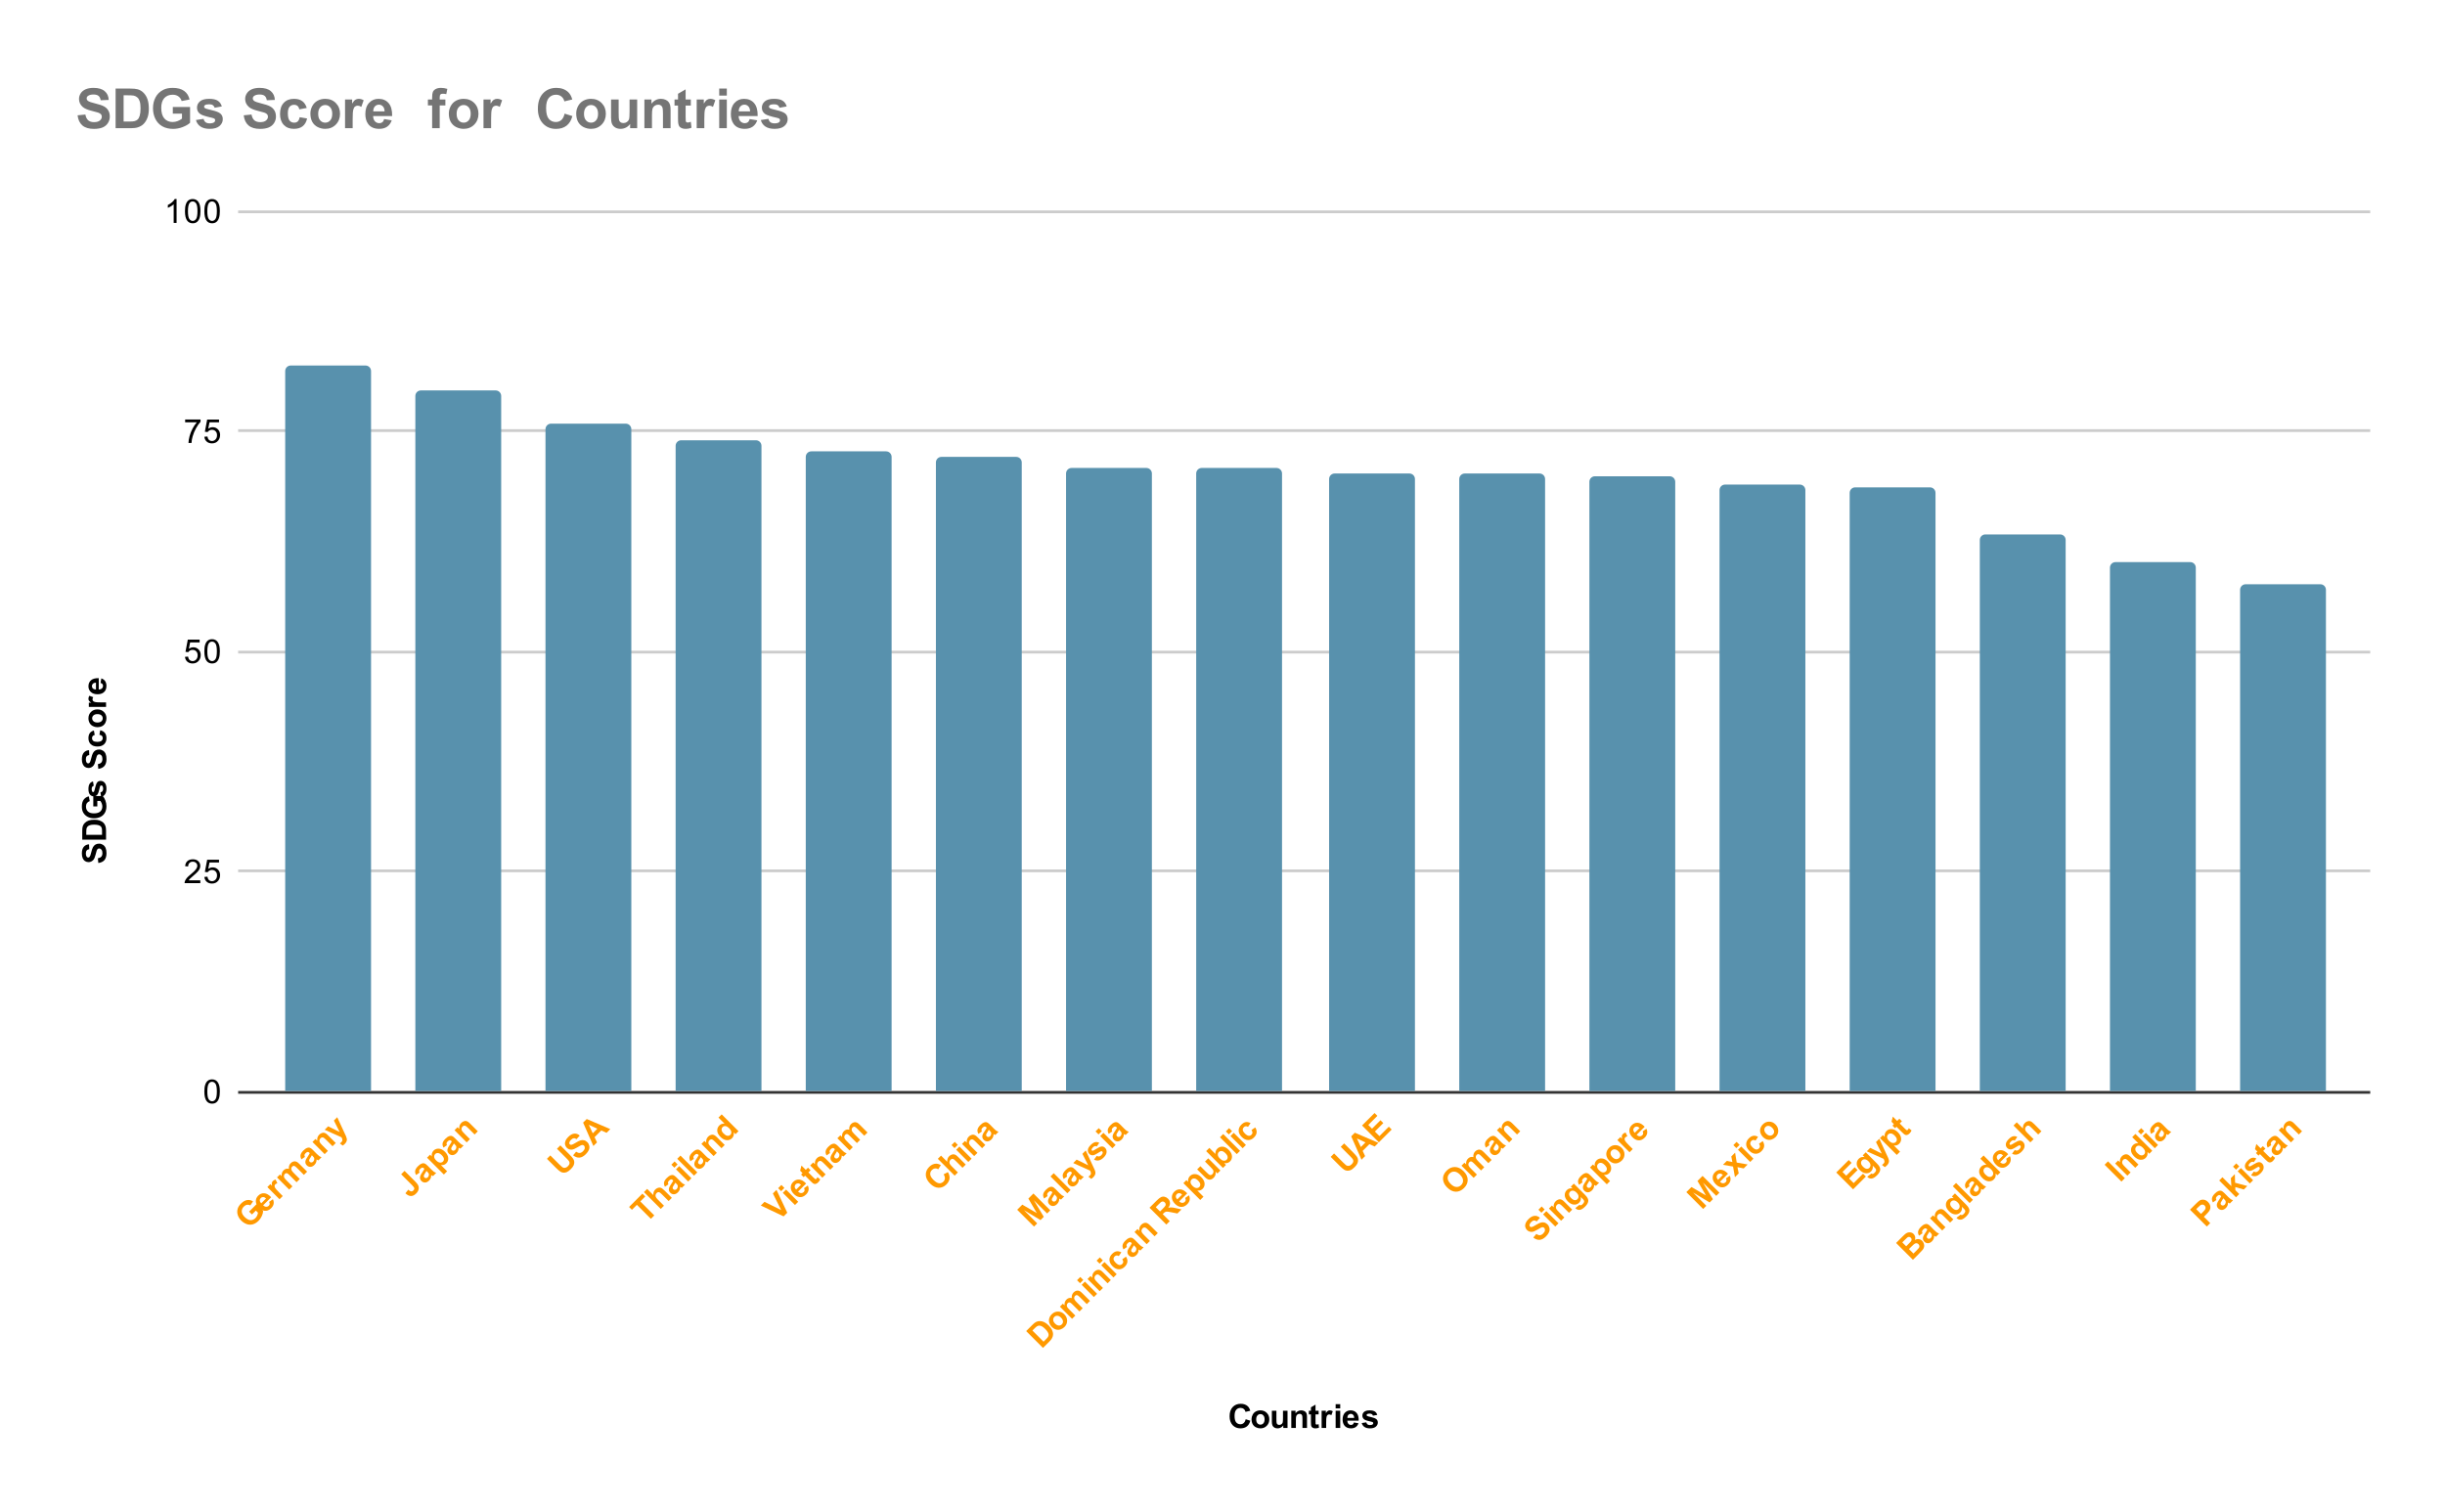 <svg version="1.1" viewBox="0.0 0.0 883.0 546.0" fill="none" stroke="none" stroke-linecap="square" stroke-miterlimit="10" width="883" height="546" xmlns:xlink="http://www.w3.org/1999/xlink" xmlns="http://www.w3.org/2000/svg"><path fill="#ffffff" d="M0 0L883.0 0L883.0 546.0L0 546.0L0 0Z" fill-rule="nonzero"/><path stroke="#333333" stroke-width="1.0" stroke-linecap="butt" d="M86.5 394.5L855.5 394.5" fill-rule="nonzero"/><path stroke="#cccccc" stroke-width="1.0" stroke-linecap="butt" d="M86.5 314.5L855.5 314.5" fill-rule="nonzero"/><path stroke="#cccccc" stroke-width="1.0" stroke-linecap="butt" d="M86.5 235.5L855.5 235.5" fill-rule="nonzero"/><path stroke="#cccccc" stroke-width="1.0" stroke-linecap="butt" d="M86.5 155.5L855.5 155.5" fill-rule="nonzero"/><path stroke="#cccccc" stroke-width="1.0" stroke-linecap="butt" d="M86.5 76.5L855.5 76.5" fill-rule="nonzero"/><clipPath id="id_0"><path d="M86.3 76.5L855.7 76.5L855.7 394.433L86.3 394.433L86.3 76.5Z" clip-rule="nonzero"/></clipPath><path stroke="#000000" stroke-width="2.0" stroke-linecap="butt" stroke-opacity="0.0" clip-path="url(#id_0)" d="M134.0 394.0L103.0 394.0L103.0 134.0C103.0 132.895 103.895 132.0 105.0 132.0L132.0 132.0C133.105 132.0 134.0 132.895 134.0 134.0Z" fill-rule="nonzero"/><path fill="#5891ad" clip-path="url(#id_0)" d="M134.0 394.0L103.0 394.0L103.0 134.0C103.0 132.895 103.895 132.0 105.0 132.0L132.0 132.0C133.105 132.0 134.0 132.895 134.0 134.0Z" fill-rule="nonzero"/><path stroke="#000000" stroke-width="2.0" stroke-linecap="butt" stroke-opacity="0.0" clip-path="url(#id_0)" d="M181.0 394.0L150.0 394.0L150.0 143.0C150.0 141.895 150.895 141.0 152.0 141.0L179.0 141.0C180.105 141.0 181.0 141.895 181.0 143.0Z" fill-rule="nonzero"/><path fill="#5891ad" clip-path="url(#id_0)" d="M181.0 394.0L150.0 394.0L150.0 143.0C150.0 141.895 150.895 141.0 152.0 141.0L179.0 141.0C180.105 141.0 181.0 141.895 181.0 143.0Z" fill-rule="nonzero"/><path stroke="#000000" stroke-width="2.0" stroke-linecap="butt" stroke-opacity="0.0" clip-path="url(#id_0)" d="M228.0 394.0L197.0 394.0L197.0 155.0C197.0 153.895 197.895 153.0 199.0 153.0L226.0 153.0C227.105 153.0 228.0 153.895 228.0 155.0Z" fill-rule="nonzero"/><path fill="#5891ad" clip-path="url(#id_0)" d="M228.0 394.0L197.0 394.0L197.0 155.0C197.0 153.895 197.895 153.0 199.0 153.0L226.0 153.0C227.105 153.0 228.0 153.895 228.0 155.0Z" fill-rule="nonzero"/><path stroke="#000000" stroke-width="2.0" stroke-linecap="butt" stroke-opacity="0.0" clip-path="url(#id_0)" d="M275.0 394.0L244.0 394.0L244.0 161.0C244.0 159.895 244.895 159.0 246.0 159.0L273.0 159.0C274.105 159.0 275.0 159.895 275.0 161.0Z" fill-rule="nonzero"/><path fill="#5891ad" clip-path="url(#id_0)" d="M275.0 394.0L244.0 394.0L244.0 161.0C244.0 159.895 244.895 159.0 246.0 159.0L273.0 159.0C274.105 159.0 275.0 159.895 275.0 161.0Z" fill-rule="nonzero"/><path stroke="#000000" stroke-width="2.0" stroke-linecap="butt" stroke-opacity="0.0" clip-path="url(#id_0)" d="M322.0 394.0L291.0 394.0L291.0 165.0C291.0 163.895 291.895 163.0 293.0 163.0L320.0 163.0C321.105 163.0 322.0 163.895 322.0 165.0Z" fill-rule="nonzero"/><path fill="#5891ad" clip-path="url(#id_0)" d="M322.0 394.0L291.0 394.0L291.0 165.0C291.0 163.895 291.895 163.0 293.0 163.0L320.0 163.0C321.105 163.0 322.0 163.895 322.0 165.0Z" fill-rule="nonzero"/><path stroke="#000000" stroke-width="2.0" stroke-linecap="butt" stroke-opacity="0.0" clip-path="url(#id_0)" d="M369.0 394.0L338.0 394.0L338.0 167.0C338.0 165.895 338.895 165.0 340.0 165.0L367.0 165.0C368.105 165.0 369.0 165.895 369.0 167.0Z" fill-rule="nonzero"/><path fill="#5891ad" clip-path="url(#id_0)" d="M369.0 394.0L338.0 394.0L338.0 167.0C338.0 165.895 338.895 165.0 340.0 165.0L367.0 165.0C368.105 165.0 369.0 165.895 369.0 167.0Z" fill-rule="nonzero"/><path stroke="#000000" stroke-width="2.0" stroke-linecap="butt" stroke-opacity="0.0" clip-path="url(#id_0)" d="M416.0 394.0L385.0 394.0L385.0 171.0C385.0 169.895 385.895 169.0 387.0 169.0L414.0 169.0C415.105 169.0 416.0 169.895 416.0 171.0Z" fill-rule="nonzero"/><path fill="#5891ad" clip-path="url(#id_0)" d="M416.0 394.0L385.0 394.0L385.0 171.0C385.0 169.895 385.895 169.0 387.0 169.0L414.0 169.0C415.105 169.0 416.0 169.895 416.0 171.0Z" fill-rule="nonzero"/><path stroke="#000000" stroke-width="2.0" stroke-linecap="butt" stroke-opacity="0.0" clip-path="url(#id_0)" d="M463.0 394.0L432.0 394.0L432.0 171.0C432.0 169.895 432.895 169.0 434.0 169.0L461.0 169.0C462.105 169.0 463.0 169.895 463.0 171.0Z" fill-rule="nonzero"/><path fill="#5891ad" clip-path="url(#id_0)" d="M463.0 394.0L432.0 394.0L432.0 171.0C432.0 169.895 432.895 169.0 434.0 169.0L461.0 169.0C462.105 169.0 463.0 169.895 463.0 171.0Z" fill-rule="nonzero"/><path stroke="#000000" stroke-width="2.0" stroke-linecap="butt" stroke-opacity="0.0" clip-path="url(#id_0)" d="M511.0 394.0L480.0 394.0L480.0 173.0C480.0 171.895 480.895 171.0 482.0 171.0L509.0 171.0C510.105 171.0 511.0 171.895 511.0 173.0Z" fill-rule="nonzero"/><path fill="#5891ad" clip-path="url(#id_0)" d="M511.0 394.0L480.0 394.0L480.0 173.0C480.0 171.895 480.895 171.0 482.0 171.0L509.0 171.0C510.105 171.0 511.0 171.895 511.0 173.0Z" fill-rule="nonzero"/><path stroke="#000000" stroke-width="2.0" stroke-linecap="butt" stroke-opacity="0.0" clip-path="url(#id_0)" d="M558.0 394.0L527.0 394.0L527.0 173.0C527.0 171.895 527.895 171.0 529.0 171.0L556.0 171.0C557.105 171.0 558.0 171.895 558.0 173.0Z" fill-rule="nonzero"/><path fill="#5891ad" clip-path="url(#id_0)" d="M558.0 394.0L527.0 394.0L527.0 173.0C527.0 171.895 527.895 171.0 529.0 171.0L556.0 171.0C557.105 171.0 558.0 171.895 558.0 173.0Z" fill-rule="nonzero"/><path stroke="#000000" stroke-width="2.0" stroke-linecap="butt" stroke-opacity="0.0" clip-path="url(#id_0)" d="M605.0 394.0L574.0 394.0L574.0 174.0C574.0 172.895 574.895 172.0 576.0 172.0L603.0 172.0C604.105 172.0 605.0 172.895 605.0 174.0Z" fill-rule="nonzero"/><path fill="#5891ad" clip-path="url(#id_0)" d="M605.0 394.0L574.0 394.0L574.0 174.0C574.0 172.895 574.895 172.0 576.0 172.0L603.0 172.0C604.105 172.0 605.0 172.895 605.0 174.0Z" fill-rule="nonzero"/><path stroke="#000000" stroke-width="2.0" stroke-linecap="butt" stroke-opacity="0.0" clip-path="url(#id_0)" d="M652.0 394.0L621.0 394.0L621.0 177.0C621.0 175.895 621.895 175.0 623.0 175.0L650.0 175.0C651.105 175.0 652.0 175.895 652.0 177.0Z" fill-rule="nonzero"/><path fill="#5891ad" clip-path="url(#id_0)" d="M652.0 394.0L621.0 394.0L621.0 177.0C621.0 175.895 621.895 175.0 623.0 175.0L650.0 175.0C651.105 175.0 652.0 175.895 652.0 177.0Z" fill-rule="nonzero"/><path stroke="#000000" stroke-width="2.0" stroke-linecap="butt" stroke-opacity="0.0" clip-path="url(#id_0)" d="M699.0 394.0L668.0 394.0L668.0 178.0C668.0 176.895 668.895 176.0 670.0 176.0L697.0 176.0C698.105 176.0 699.0 176.895 699.0 178.0Z" fill-rule="nonzero"/><path fill="#5891ad" clip-path="url(#id_0)" d="M699.0 394.0L668.0 394.0L668.0 178.0C668.0 176.895 668.895 176.0 670.0 176.0L697.0 176.0C698.105 176.0 699.0 176.895 699.0 178.0Z" fill-rule="nonzero"/><path stroke="#000000" stroke-width="2.0" stroke-linecap="butt" stroke-opacity="0.0" clip-path="url(#id_0)" d="M746.0 394.0L715.0 394.0L715.0 195.0C715.0 193.895 715.895 193.0 717.0 193.0L744.0 193.0C745.105 193.0 746.0 193.895 746.0 195.0Z" fill-rule="nonzero"/><path fill="#5891ad" clip-path="url(#id_0)" d="M746.0 394.0L715.0 394.0L715.0 195.0C715.0 193.895 715.895 193.0 717.0 193.0L744.0 193.0C745.105 193.0 746.0 193.895 746.0 195.0Z" fill-rule="nonzero"/><path stroke="#000000" stroke-width="2.0" stroke-linecap="butt" stroke-opacity="0.0" clip-path="url(#id_0)" d="M793.0 394.0L762.0 394.0L762.0 205.0C762.0 203.895 762.895 203.0 764.0 203.0L791.0 203.0C792.105 203.0 793.0 203.895 793.0 205.0Z" fill-rule="nonzero"/><path fill="#5891ad" clip-path="url(#id_0)" d="M793.0 394.0L762.0 394.0L762.0 205.0C762.0 203.895 762.895 203.0 764.0 203.0L791.0 203.0C792.105 203.0 793.0 203.895 793.0 205.0Z" fill-rule="nonzero"/><path stroke="#000000" stroke-width="2.0" stroke-linecap="butt" stroke-opacity="0.0" clip-path="url(#id_0)" d="M840.0 394.0L809.0 394.0L809.0 213.0C809.0 211.895 809.895 211.0 811.0 211.0L838.0 211.0C839.105 211.0 840.0 211.895 840.0 213.0Z" fill-rule="nonzero"/><path fill="#5891ad" clip-path="url(#id_0)" d="M840.0 394.0L809.0 394.0L809.0 213.0C809.0 211.895 809.895 211.0 811.0 211.0L838.0 211.0C839.105 211.0 840.0 211.895 840.0 213.0Z" fill-rule="nonzero"/><path fill="#000000" d="M449.875 512.544L451.547 513.075Q451.172 514.481 450.266 515.169Q449.359 515.841 447.984 515.841Q446.266 515.841 445.156 514.684Q444.062 513.513 444.062 511.481Q444.062 509.341 445.172 508.153Q446.281 506.966 448.094 506.966Q449.672 506.966 450.656 507.887Q451.234 508.45 451.531 509.481L449.812 509.887Q449.656 509.216 449.172 508.841Q448.688 508.45 448.0 508.45Q447.047 508.45 446.453 509.137Q445.859 509.809 445.859 511.356Q445.859 512.981 446.438 513.669Q447.031 514.356 447.969 514.356Q448.656 514.356 449.156 513.919Q449.656 513.481 449.875 512.544ZM451.984 512.497Q451.984 511.684 452.391 510.919Q452.797 510.137 453.531 509.747Q454.266 509.341 455.188 509.341Q456.594 509.341 457.5 510.262Q458.406 511.169 458.406 512.575Q458.406 513.981 457.484 514.919Q456.578 515.841 455.203 515.841Q454.344 515.841 453.562 515.45Q452.797 515.059 452.391 514.325Q451.984 513.575 451.984 512.497ZM453.672 512.591Q453.672 513.513 454.109 514.013Q454.547 514.497 455.188 514.497Q455.844 514.497 456.266 514.013Q456.703 513.513 456.703 512.575Q456.703 511.669 456.266 511.184Q455.844 510.684 455.188 510.684Q454.547 510.684 454.109 511.184Q453.672 511.669 453.672 512.591ZM463.453 515.7L463.453 514.763Q463.125 515.263 462.562 515.559Q462.016 515.841 461.391 515.841Q460.766 515.841 460.266 515.575Q459.766 515.294 459.547 514.794Q459.328 514.294 459.328 513.419L459.328 509.481L460.969 509.481L460.969 512.341Q460.969 513.653 461.062 513.95Q461.156 514.247 461.391 514.419Q461.641 514.591 462.0 514.591Q462.422 514.591 462.75 514.356Q463.094 514.122 463.219 513.778Q463.344 513.434 463.344 512.106L463.344 509.481L464.984 509.481L464.984 515.7L463.453 515.7ZM472.016 515.7L470.375 515.7L470.375 512.528Q470.375 511.512 470.266 511.216Q470.172 510.919 469.922 510.762Q469.688 510.591 469.359 510.591Q468.922 510.591 468.578 510.825Q468.25 511.059 468.125 511.45Q468.0 511.841 468.0 512.888L468.0 515.7L466.344 515.7L466.344 509.481L467.875 509.481L467.875 510.387Q468.688 509.341 469.938 509.341Q470.469 509.341 470.922 509.544Q471.375 509.731 471.609 510.044Q471.844 510.341 471.922 510.731Q472.016 511.106 472.016 511.825L472.016 515.7ZM476.219 509.481L476.219 510.794L475.094 510.794L475.094 513.294Q475.094 514.059 475.125 514.184Q475.156 514.309 475.266 514.403Q475.391 514.481 475.547 514.481Q475.781 514.481 476.203 514.309L476.344 515.591Q475.781 515.841 475.047 515.841Q474.609 515.841 474.25 515.7Q473.891 515.544 473.719 515.309Q473.562 515.059 473.484 514.669Q473.438 514.372 473.438 513.497L473.438 510.794L472.688 510.794L472.688 509.481L473.438 509.481L473.438 508.247L475.094 507.278L475.094 509.481L476.219 509.481ZM478.938 515.7L477.297 515.7L477.297 509.481L478.828 509.481L478.828 510.356Q479.219 509.731 479.531 509.544Q479.844 509.341 480.234 509.341Q480.797 509.341 481.328 509.653L480.812 511.075Q480.391 510.809 480.047 510.809Q479.688 510.809 479.453 511.012Q479.219 511.2 479.078 511.7Q478.938 512.184 478.938 513.778L478.938 515.7ZM482.359 508.637L482.359 507.106L484.016 507.106L484.016 508.637L482.359 508.637ZM482.359 515.7L482.359 509.481L484.016 509.481L484.016 515.7L482.359 515.7ZM488.969 513.716L490.609 513.997Q490.297 514.903 489.609 515.372Q488.922 515.841 487.906 515.841Q486.281 515.841 485.5 514.778Q484.875 513.934 484.875 512.638Q484.875 511.091 485.688 510.216Q486.5 509.341 487.734 509.341Q489.125 509.341 489.922 510.262Q490.734 511.169 490.688 513.059L486.562 513.059Q486.594 513.794 486.969 514.2Q487.344 514.606 487.922 514.606Q488.297 514.606 488.562 514.403Q488.828 514.184 488.969 513.716ZM489.062 512.059Q489.047 511.341 488.688 510.966Q488.344 510.591 487.828 510.591Q487.297 510.591 486.938 510.981Q486.594 511.387 486.594 512.059L489.062 512.059ZM491.781 513.919L493.438 513.669Q493.547 514.153 493.859 514.403Q494.188 514.653 494.766 514.653Q495.406 514.653 495.719 514.419Q495.938 514.247 495.938 513.981Q495.938 513.794 495.828 513.669Q495.703 513.544 495.281 513.45Q493.281 513.013 492.75 512.653Q492.016 512.138 492.016 511.247Q492.016 510.434 492.641 509.887Q493.281 509.341 494.625 509.341Q495.906 509.341 496.531 509.762Q497.156 510.169 497.391 510.981L495.828 511.262Q495.734 510.903 495.453 510.716Q495.172 510.512 494.656 510.512Q494.016 510.512 493.734 510.7Q493.547 510.825 493.547 511.028Q493.547 511.216 493.703 511.341Q493.922 511.497 495.234 511.794Q496.562 512.091 497.078 512.528Q497.594 512.966 497.594 513.747Q497.594 514.606 496.875 515.231Q496.172 515.841 494.766 515.841Q493.5 515.841 492.75 515.325Q492.016 514.809 491.781 513.919Z" fill-rule="nonzero"/><path fill="#000000" d="M35.503 311.663L35.347 309.975Q36.191 309.819 36.597 309.366Q36.988 308.897 36.988 308.1Q36.988 307.272 36.644 306.85Q36.284 306.413 35.8 306.413Q35.503 306.413 35.284 306.6Q35.066 306.772 34.909 307.225Q34.8 307.522 34.534 308.6Q34.191 310.006 33.691 310.569Q32.972 311.35 31.956 311.35Q31.3 311.35 30.738 310.991Q30.159 310.616 29.863 309.913Q29.566 309.209 29.566 308.225Q29.566 306.6 30.284 305.788Q30.988 304.975 32.159 304.928L32.238 306.663Q31.581 306.772 31.3 307.147Q31.003 307.506 31.003 308.241Q31.003 308.991 31.316 309.428Q31.503 309.694 31.847 309.694Q32.144 309.694 32.363 309.444Q32.644 309.116 32.941 307.85Q33.238 306.584 33.566 305.975Q33.878 305.366 34.441 305.022Q34.988 304.678 35.8 304.678Q36.534 304.678 37.191 305.1Q37.831 305.506 38.144 306.256Q38.456 307.006 38.456 308.116Q38.456 309.756 37.706 310.631Q36.941 311.491 35.503 311.663ZM29.706 303.225L29.706 300.069Q29.706 298.991 29.878 298.428Q30.097 297.678 30.675 297.147Q31.238 296.6 32.066 296.319Q32.878 296.038 34.081 296.038Q35.144 296.038 35.909 296.288Q36.847 296.616 37.425 297.209Q37.878 297.663 38.113 298.428Q38.3 299.006 38.3 299.975L38.3 303.225L29.706 303.225ZM31.159 301.491L36.847 301.491L36.847 300.209Q36.847 299.475 36.769 299.147Q36.659 298.725 36.409 298.459Q36.159 298.178 35.581 298.006Q35.003 297.819 34.003 297.819Q33.019 297.819 32.488 298.006Q31.941 298.178 31.644 298.491Q31.347 298.803 31.238 299.288Q31.159 299.663 31.159 300.725L31.159 301.491ZM35.144 291.225L33.691 291.225L33.691 287.491L37.113 287.491Q37.644 288.038 38.05 289.069Q38.441 290.1 38.441 291.163Q38.441 292.506 37.878 293.522Q37.316 294.522 36.269 295.022Q35.206 295.522 33.972 295.522Q32.628 295.522 31.597 294.959Q30.55 294.397 29.988 293.319Q29.566 292.491 29.566 291.256Q29.566 289.663 30.238 288.772Q30.909 287.866 32.081 287.6L32.409 289.319Q31.784 289.506 31.425 290.006Q31.05 290.506 31.05 291.256Q31.05 292.397 31.769 293.069Q32.488 293.741 33.909 293.741Q35.441 293.741 36.206 293.069Q36.956 292.381 36.956 291.272Q36.956 290.725 36.753 290.178Q36.534 289.631 36.238 289.241L35.144 289.241L35.144 291.225ZM36.519 287.819L36.269 286.163Q36.753 286.053 37.003 285.741Q37.253 285.413 37.253 284.834Q37.253 284.194 37.019 283.881Q36.847 283.663 36.581 283.663Q36.394 283.663 36.269 283.772Q36.144 283.897 36.05 284.319Q35.613 286.319 35.253 286.85Q34.738 287.584 33.847 287.584Q33.034 287.584 32.488 286.959Q31.941 286.319 31.941 284.975Q31.941 283.694 32.363 283.069Q32.769 282.444 33.581 282.209L33.863 283.772Q33.503 283.866 33.316 284.147Q33.113 284.428 33.113 284.944Q33.113 285.584 33.3 285.866Q33.425 286.053 33.628 286.053Q33.816 286.053 33.941 285.897Q34.097 285.678 34.394 284.366Q34.691 283.038 35.128 282.522Q35.566 282.006 36.347 282.006Q37.206 282.006 37.831 282.725Q38.441 283.428 38.441 284.834Q38.441 286.1 37.925 286.85Q37.409 287.584 36.519 287.819ZM35.503 277.663L35.347 275.975Q36.191 275.819 36.597 275.366Q36.988 274.897 36.988 274.1Q36.988 273.272 36.644 272.85Q36.284 272.413 35.8 272.413Q35.503 272.413 35.284 272.6Q35.066 272.772 34.909 273.225Q34.8 273.522 34.534 274.6Q34.191 276.006 33.691 276.569Q32.972 277.35 31.956 277.35Q31.3 277.35 30.738 276.991Q30.159 276.616 29.863 275.913Q29.566 275.209 29.566 274.225Q29.566 272.6 30.284 271.788Q30.988 270.975 32.159 270.928L32.238 272.663Q31.581 272.772 31.3 273.147Q31.003 273.506 31.003 274.241Q31.003 274.991 31.316 275.428Q31.503 275.694 31.847 275.694Q32.144 275.694 32.363 275.444Q32.644 275.116 32.941 273.85Q33.238 272.584 33.566 271.975Q33.878 271.366 34.441 271.022Q34.988 270.678 35.8 270.678Q36.534 270.678 37.191 271.1Q37.831 271.506 38.144 272.256Q38.456 273.006 38.456 274.116Q38.456 275.756 37.706 276.631Q36.941 277.491 35.503 277.663ZM33.909 263.819L34.206 265.428Q33.722 265.522 33.488 265.819Q33.238 266.1 33.238 266.553Q33.238 267.178 33.659 267.553Q34.081 267.913 35.081 267.913Q36.191 267.913 36.644 267.538Q37.097 267.163 37.097 266.538Q37.097 266.069 36.831 265.772Q36.566 265.475 35.909 265.35L36.191 263.725Q37.3 263.975 37.878 264.694Q38.441 265.413 38.441 266.616Q38.441 267.975 37.581 268.788Q36.722 269.6 35.191 269.6Q33.659 269.6 32.8 268.788Q31.941 267.975 31.941 266.584Q31.941 265.444 32.425 264.772Q32.909 264.1 33.909 263.819ZM35.097 262.616Q34.284 262.616 33.519 262.209Q32.738 261.803 32.347 261.069Q31.941 260.334 31.941 259.413Q31.941 258.006 32.863 257.1Q33.769 256.194 35.175 256.194Q36.581 256.194 37.519 257.116Q38.441 258.022 38.441 259.397Q38.441 260.256 38.05 261.038Q37.659 261.803 36.925 262.209Q36.175 262.616 35.097 262.616ZM35.191 260.928Q36.113 260.928 36.613 260.491Q37.097 260.053 37.097 259.413Q37.097 258.756 36.613 258.334Q36.113 257.897 35.175 257.897Q34.269 257.897 33.784 258.334Q33.284 258.756 33.284 259.413Q33.284 260.053 33.784 260.491Q34.269 260.928 35.191 260.928ZM38.3 253.662L38.3 255.303L32.081 255.303L32.081 253.772L32.956 253.772Q32.331 253.381 32.144 253.069Q31.941 252.756 31.941 252.366Q31.941 251.803 32.253 251.272L33.675 251.787Q33.409 252.209 33.409 252.553Q33.409 252.912 33.613 253.147Q33.8 253.381 34.3 253.522Q34.784 253.662 36.378 253.662L38.3 253.662ZM36.316 246.631L36.597 244.991Q37.503 245.303 37.972 245.991Q38.441 246.678 38.441 247.694Q38.441 249.319 37.378 250.1Q36.534 250.725 35.238 250.725Q33.691 250.725 32.816 249.912Q31.941 249.1 31.941 247.866Q31.941 246.475 32.863 245.678Q33.769 244.866 35.659 244.912L35.659 249.037Q36.394 249.006 36.8 248.631Q37.206 248.256 37.206 247.678Q37.206 247.303 37.003 247.037Q36.784 246.772 36.316 246.631ZM34.659 246.537Q33.941 246.553 33.566 246.912Q33.191 247.256 33.191 247.772Q33.191 248.303 33.581 248.662Q33.988 249.006 34.659 249.006L34.659 246.537Z" fill-rule="nonzero"/><path fill="#000000" d="M73.8 394.199Q73.8 392.667 74.112 391.745Q74.425 390.808 75.034 390.308Q75.659 389.808 76.597 389.808Q77.284 389.808 77.8 390.089Q78.331 390.37 78.675 390.902Q79.019 391.417 79.206 392.167Q79.394 392.917 79.394 394.199Q79.394 395.714 79.081 396.636Q78.784 397.558 78.159 398.074Q77.55 398.574 76.597 398.574Q75.362 398.574 74.644 397.683Q73.8 396.62 73.8 394.199ZM74.878 394.199Q74.878 396.308 75.378 397.011Q75.878 397.714 76.597 397.714Q77.331 397.714 77.816 397.011Q78.316 396.308 78.316 394.199Q78.316 392.074 77.816 391.386Q77.331 390.683 76.581 390.683Q75.862 390.683 75.425 391.292Q74.878 392.074 74.878 394.199Z" fill-rule="nonzero"/><path fill="#000000" d="M72.347 317.934L72.347 318.95L66.659 318.95Q66.659 318.575 66.784 318.215Q67.003 317.637 67.472 317.075Q67.956 316.512 68.862 315.778Q70.269 314.622 70.753 313.95Q71.253 313.278 71.253 312.684Q71.253 312.059 70.8 311.637Q70.347 311.2 69.628 311.2Q68.862 311.2 68.409 311.653Q67.956 312.106 67.941 312.918L66.862 312.809Q66.972 311.59 67.691 310.965Q68.425 310.325 69.659 310.325Q70.894 310.325 71.612 311.012Q72.331 311.7 72.331 312.715Q72.331 313.231 72.112 313.731Q71.909 314.215 71.409 314.778Q70.925 315.325 69.8 316.278Q68.847 317.075 68.566 317.372Q68.3 317.653 68.128 317.934L72.347 317.934ZM73.8 316.7L74.909 316.606Q75.034 317.418 75.472 317.825Q75.925 318.231 76.566 318.231Q77.316 318.231 77.847 317.653Q78.378 317.075 78.378 316.137Q78.378 315.231 77.862 314.715Q77.362 314.184 76.534 314.184Q76.034 314.184 75.612 314.418Q75.206 314.653 74.972 315.012L73.987 314.887L74.816 310.481L79.097 310.481L79.097 311.481L75.659 311.481L75.206 313.793Q75.972 313.247 76.816 313.247Q77.941 313.247 78.706 314.028Q79.487 314.809 79.487 316.043Q79.487 317.2 78.816 318.059Q77.987 319.09 76.566 319.09Q75.394 319.09 74.644 318.434Q73.909 317.778 73.8 316.7Z" fill-rule="nonzero"/><path fill="#000000" d="M66.8 237.216L67.909 237.123Q68.034 237.935 68.472 238.341Q68.925 238.748 69.566 238.748Q70.316 238.748 70.847 238.17Q71.378 237.591 71.378 236.654Q71.378 235.748 70.862 235.232Q70.362 234.701 69.534 234.701Q69.034 234.701 68.612 234.935Q68.206 235.17 67.972 235.529L66.987 235.404L67.816 230.998L72.097 230.998L72.097 231.998L68.659 231.998L68.206 234.31Q68.972 233.763 69.816 233.763Q70.941 233.763 71.706 234.545Q72.487 235.326 72.487 236.56Q72.487 237.716 71.816 238.576Q70.987 239.607 69.566 239.607Q68.394 239.607 67.644 238.951Q66.909 238.295 66.8 237.216ZM73.8 235.232Q73.8 233.701 74.112 232.779Q74.425 231.841 75.034 231.341Q75.659 230.841 76.597 230.841Q77.284 230.841 77.8 231.123Q78.331 231.404 78.675 231.935Q79.019 232.451 79.206 233.201Q79.394 233.951 79.394 235.232Q79.394 236.748 79.081 237.67Q78.784 238.591 78.159 239.107Q77.55 239.607 76.597 239.607Q75.362 239.607 74.644 238.716Q73.8 237.654 73.8 235.232ZM74.878 235.232Q74.878 237.341 75.378 238.045Q75.878 238.748 76.597 238.748Q77.331 238.748 77.816 238.045Q78.316 237.341 78.316 235.232Q78.316 233.107 77.816 232.42Q77.331 231.716 76.581 231.716Q75.862 231.716 75.425 232.326Q74.878 233.107 74.878 235.232Z" fill-rule="nonzero"/><path fill="#000000" d="M66.862 152.514L66.862 151.499L72.425 151.499L72.425 152.327Q71.612 153.202 70.8 154.655Q70.003 156.093 69.566 157.624Q69.237 158.702 69.159 159.983L68.066 159.983Q68.081 158.968 68.456 157.53Q68.847 156.093 69.55 154.764Q70.269 153.436 71.081 152.514L66.862 152.514ZM73.8 157.733L74.909 157.639Q75.034 158.452 75.472 158.858Q75.925 159.264 76.566 159.264Q77.316 159.264 77.847 158.686Q78.378 158.108 78.378 157.171Q78.378 156.264 77.862 155.749Q77.362 155.218 76.534 155.218Q76.034 155.218 75.612 155.452Q75.206 155.686 74.972 156.046L73.987 155.921L74.816 151.514L79.097 151.514L79.097 152.514L75.659 152.514L75.206 154.827Q75.972 154.28 76.816 154.28Q77.941 154.28 78.706 155.061Q79.487 155.843 79.487 157.077Q79.487 158.233 78.816 159.093Q77.987 160.124 76.566 160.124Q75.394 160.124 74.644 159.468Q73.909 158.811 73.8 157.733Z" fill-rule="nonzero"/><path fill="#000000" d="M63.769 80.5L62.722 80.5L62.722 73.781Q62.331 74.141 61.706 74.516Q61.097 74.875 60.612 75.047L60.612 74.031Q61.487 73.609 62.144 73.031Q62.816 72.438 63.097 71.875L63.769 71.875L63.769 80.5ZM66.8 76.266Q66.8 74.734 67.112 73.812Q67.425 72.875 68.034 72.375Q68.659 71.875 69.597 71.875Q70.284 71.875 70.8 72.156Q71.331 72.438 71.675 72.969Q72.019 73.484 72.206 74.234Q72.394 74.984 72.394 76.266Q72.394 77.781 72.081 78.703Q71.784 79.625 71.159 80.141Q70.55 80.641 69.597 80.641Q68.362 80.641 67.644 79.75Q66.8 78.688 66.8 76.266ZM67.878 76.266Q67.878 78.375 68.378 79.078Q68.878 79.781 69.597 79.781Q70.331 79.781 70.816 79.078Q71.316 78.375 71.316 76.266Q71.316 74.141 70.816 73.453Q70.331 72.75 69.581 72.75Q68.862 72.75 68.425 73.359Q67.878 74.141 67.878 76.266ZM73.8 76.266Q73.8 74.734 74.112 73.812Q74.425 72.875 75.034 72.375Q75.659 71.875 76.597 71.875Q77.284 71.875 77.8 72.156Q78.331 72.438 78.675 72.969Q79.019 73.484 79.206 74.234Q79.394 74.984 79.394 76.266Q79.394 77.781 79.081 78.703Q78.784 79.625 78.159 80.141Q77.55 80.641 76.597 80.641Q75.362 80.641 74.644 79.75Q73.8 78.688 73.8 76.266ZM74.878 76.266Q74.878 78.375 75.378 79.078Q75.878 79.781 76.597 79.781Q77.331 79.781 77.816 79.078Q78.316 78.375 78.316 76.266Q78.316 74.141 77.816 73.453Q77.331 72.75 76.581 72.75Q75.862 72.75 75.425 73.359Q74.878 74.141 74.878 76.266Z" fill-rule="nonzero"/><path fill="#ff9900" d="M90.995 438.595L89.968 437.567L92.608 434.926L95.028 437.346Q95.017 438.109 94.575 439.125Q94.122 440.13 93.371 440.882Q92.421 441.832 91.305 442.152Q90.2 442.462 89.106 442.075Q88.001 441.677 87.128 440.804Q86.178 439.854 85.847 438.727Q85.504 437.589 85.869 436.429Q86.156 435.545 87.029 434.672Q88.156 433.545 89.261 433.391Q90.377 433.225 91.393 433.866L90.41 435.313Q89.835 435.004 89.228 435.103Q88.609 435.192 88.078 435.722Q87.272 436.529 87.305 437.512Q87.338 438.495 88.344 439.501Q89.426 440.583 90.443 440.65Q91.459 440.694 92.244 439.909Q92.63 439.523 92.874 438.992Q93.106 438.451 93.172 437.965L92.398 437.191L90.995 438.595ZM97.194 434.054L98.552 433.092Q98.972 433.954 98.818 434.772Q98.663 435.589 97.945 436.308Q96.796 437.457 95.492 437.258Q94.453 437.103 93.536 436.186Q92.443 435.092 92.398 433.899Q92.354 432.706 93.227 431.833Q94.21 430.85 95.426 430.938Q96.641 431.004 97.945 432.374L95.028 435.291Q95.569 435.788 96.122 435.81Q96.674 435.833 97.083 435.424Q97.348 435.159 97.392 434.827Q97.426 434.485 97.194 434.054ZM96.089 432.816Q95.569 432.319 95.05 432.308Q94.542 432.286 94.177 432.651Q93.802 433.026 93.824 433.557Q93.868 434.087 94.343 434.562L96.089 432.816ZM102.11 431.943L100.95 433.104L96.553 428.706L97.635 427.623L98.254 428.242Q98.088 427.524 98.177 427.17Q98.254 426.806 98.53 426.53Q98.928 426.132 99.525 425.977L100.166 427.347Q99.679 427.458 99.436 427.701Q99.182 427.955 99.16 428.264Q99.127 428.563 99.381 429.016Q99.624 429.457 100.751 430.584L102.11 431.943ZM100.044 425.215L101.116 424.143L101.712 424.74Q101.602 423.458 102.397 422.663Q102.817 422.243 103.303 422.11Q103.778 421.967 104.331 422.121Q104.265 421.48 104.43 420.983Q104.596 420.464 104.983 420.077Q105.458 419.602 105.988 419.47Q106.519 419.315 107.071 419.536Q107.469 419.691 108.098 420.32L110.916 423.138L109.756 424.298L107.237 421.779Q106.585 421.127 106.275 421.061Q105.856 420.972 105.524 421.304Q105.281 421.547 105.215 421.922Q105.148 422.276 105.336 422.663Q105.524 423.049 106.154 423.679L108.264 425.789L107.104 426.95L104.695 424.541Q104.055 423.9 103.801 423.779Q103.557 423.646 103.337 423.69Q103.105 423.723 102.884 423.944Q102.618 424.209 102.552 424.585Q102.486 424.939 102.663 425.314Q102.839 425.668 103.469 426.298L105.613 428.441L104.441 429.612L100.044 425.215ZM110.12 417.812L108.872 418.685Q108.408 417.868 108.54 417.138Q108.673 416.387 109.535 415.525Q110.308 414.752 110.872 414.564Q111.435 414.354 111.877 414.487Q112.308 414.608 113.07 415.371L114.418 416.741Q115.004 417.326 115.335 417.547Q115.656 417.757 116.131 417.923L114.982 419.072Q114.816 418.995 114.529 418.84Q114.385 418.762 114.341 418.74Q114.341 419.337 114.142 419.823Q113.954 420.298 113.567 420.685Q112.882 421.37 112.12 421.403Q111.358 421.414 110.794 420.851Q110.419 420.475 110.308 420.011Q110.209 419.536 110.374 419.061Q110.529 418.575 111.026 417.857Q111.678 416.895 111.866 416.442L111.756 416.332Q111.413 415.989 111.104 416.011Q110.794 416.034 110.33 416.498Q110.021 416.807 109.966 417.105Q109.921 417.392 110.12 417.812ZM112.628 417.205Q112.474 417.492 112.098 418.089Q111.711 418.674 111.656 418.928Q111.601 419.315 111.844 419.558Q112.087 419.801 112.452 419.812Q112.816 419.801 113.092 419.525Q113.413 419.204 113.49 418.707Q113.545 418.343 113.38 418.044Q113.28 417.857 112.86 417.437L112.628 417.205ZM121.257 412.796L120.097 413.956L117.854 411.714Q117.136 410.995 116.849 410.863Q116.573 410.719 116.285 410.785Q115.998 410.83 115.766 411.062Q115.457 411.371 115.379 411.78Q115.313 412.178 115.501 412.542Q115.689 412.907 116.429 413.647L118.418 415.636L117.247 416.807L112.849 412.41L113.932 411.327L114.573 411.968Q114.407 410.653 115.291 409.769Q115.667 409.393 116.131 409.217Q116.584 409.029 116.97 409.084Q117.346 409.128 117.678 409.349Q118.009 409.548 118.517 410.056L121.257 412.796ZM117.258 408.001L118.495 406.764L122.671 408.819L120.583 404.676L121.788 403.471L124.461 409.261L124.947 410.299Q125.179 410.841 125.235 411.183Q125.312 411.526 125.246 411.835Q125.202 412.144 125.003 412.476Q124.826 412.807 124.494 413.139Q124.152 413.481 123.754 413.724L122.749 412.918Q123.08 412.697 123.29 412.487Q123.699 412.078 123.644 411.647Q123.611 411.216 123.345 410.73L117.258 408.001Z" fill-rule="nonzero"/><path fill="#ff9900" d="M144.881 424.077L146.108 422.85L149.953 426.695Q150.704 427.447 150.98 427.988Q151.334 428.695 151.179 429.491Q151.035 430.275 150.273 431.037Q149.367 431.943 148.384 431.932Q147.4 431.899 146.417 430.938L147.445 429.645Q147.986 430.143 148.34 430.231Q148.859 430.352 149.257 429.955Q149.676 429.535 149.61 429.137Q149.544 428.739 148.804 427.999L144.881 424.077ZM151.522 423.469L150.273 424.342Q149.809 423.524 149.942 422.795Q150.074 422.044 150.936 421.182Q151.709 420.409 152.273 420.221Q152.836 420.011 153.278 420.144Q153.709 420.265 154.472 421.027L155.819 422.397Q156.405 422.983 156.737 423.204Q157.057 423.414 157.532 423.58L156.383 424.729Q156.217 424.651 155.93 424.497Q155.786 424.419 155.742 424.397Q155.742 424.994 155.543 425.48Q155.355 425.955 154.969 426.342Q154.284 427.027 153.521 427.06Q152.759 427.071 152.196 426.508Q151.82 426.132 151.709 425.668Q151.61 425.193 151.776 424.718Q151.93 424.232 152.428 423.513Q153.079 422.552 153.267 422.099L153.157 421.989Q152.814 421.646 152.505 421.668Q152.196 421.69 151.732 422.154Q151.422 422.464 151.367 422.762Q151.323 423.049 151.522 423.469ZM154.03 422.861Q153.875 423.149 153.499 423.745Q153.113 424.331 153.057 424.585Q153.002 424.972 153.245 425.215Q153.488 425.458 153.853 425.469Q154.217 425.458 154.494 425.182Q154.814 424.861 154.891 424.364Q154.947 424 154.781 423.701Q154.681 423.513 154.262 423.094L154.03 422.861ZM154.228 418.089L155.311 417.006L155.952 417.647Q155.842 417.094 155.996 416.542Q156.151 415.967 156.593 415.525Q157.355 414.763 158.482 414.829Q159.62 414.884 160.703 415.967Q161.797 417.061 161.874 418.221Q161.94 419.37 161.178 420.133Q160.813 420.497 160.371 420.652Q159.93 420.807 159.256 420.773L161.476 422.994L160.305 424.165L154.228 418.089ZM157.499 419.061Q158.239 419.801 158.891 419.856Q159.543 419.912 159.963 419.492Q160.371 419.083 160.316 418.497Q160.25 417.901 159.51 417.16Q158.825 416.475 158.217 416.42Q157.598 416.354 157.189 416.763Q156.759 417.194 156.803 417.812Q156.858 418.42 157.499 419.061ZM161.421 413.57L160.173 414.443Q159.709 413.625 159.841 412.896Q159.974 412.144 160.835 411.283Q161.609 410.509 162.172 410.321Q162.736 410.111 163.178 410.244Q163.609 410.366 164.371 411.128L165.719 412.498Q166.305 413.084 166.636 413.305Q166.956 413.514 167.431 413.68L166.282 414.829Q166.117 414.752 165.829 414.597Q165.686 414.52 165.642 414.498Q165.642 415.094 165.443 415.581Q165.255 416.056 164.868 416.442Q164.183 417.127 163.421 417.16Q162.659 417.171 162.095 416.608Q161.719 416.232 161.609 415.768Q161.509 415.293 161.675 414.818Q161.83 414.332 162.327 413.614Q162.979 412.653 163.167 412.2L163.056 412.089Q162.714 411.747 162.404 411.769Q162.095 411.791 161.631 412.255Q161.322 412.564 161.266 412.863Q161.222 413.15 161.421 413.57ZM163.929 412.962Q163.774 413.249 163.399 413.846Q163.012 414.432 162.957 414.686Q162.902 415.072 163.145 415.315Q163.388 415.558 163.752 415.57Q164.117 415.558 164.393 415.282Q164.714 414.962 164.791 414.465Q164.846 414.1 164.68 413.802Q164.581 413.614 164.161 413.194L163.929 412.962ZM172.558 408.554L171.398 409.714L169.155 407.471Q168.437 406.753 168.15 406.62Q167.873 406.477 167.586 406.543Q167.299 406.587 167.067 406.819Q166.758 407.128 166.68 407.537Q166.614 407.935 166.802 408.3Q166.99 408.664 167.73 409.404L169.719 411.393L168.547 412.564L164.15 408.167L165.233 407.084L165.874 407.725Q165.708 406.41 166.592 405.526Q166.967 405.151 167.431 404.974Q167.884 404.786 168.271 404.841Q168.647 404.886 168.978 405.106Q169.31 405.305 169.818 405.814L172.558 408.554Z" fill-rule="nonzero"/><path fill="#ff9900" d="M197.519 418.497L198.745 417.271L202.038 420.563Q202.822 421.348 203.099 421.536Q203.552 421.834 204.071 421.757Q204.59 421.679 205.109 421.16Q205.629 420.641 205.684 420.166Q205.739 419.691 205.485 419.326Q205.231 418.961 204.502 418.232L201.143 414.873L202.369 413.647L205.562 416.84Q206.656 417.934 207.01 418.486Q207.363 419.039 207.396 419.624Q207.441 420.199 207.175 420.84Q206.91 421.458 206.192 422.176Q205.319 423.049 204.667 423.303Q204.027 423.547 203.441 423.491Q202.867 423.425 202.425 423.16Q201.784 422.762 200.756 421.735L197.519 418.497ZM206.977 417.238L208.059 415.934Q208.766 416.42 209.374 416.387Q209.982 416.332 210.545 415.768Q211.131 415.183 211.186 414.641Q211.241 414.078 210.899 413.735Q210.689 413.526 210.402 413.503Q210.125 413.47 209.695 413.68Q209.407 413.813 208.457 414.387Q207.22 415.139 206.468 415.183Q205.408 415.227 204.69 414.509Q204.226 414.045 204.082 413.393Q203.938 412.719 204.226 412.012Q204.513 411.305 205.209 410.609Q206.358 409.46 207.441 409.393Q208.512 409.316 209.374 410.111L208.203 411.393Q207.662 411.006 207.198 411.073Q206.733 411.117 206.214 411.636Q205.684 412.167 205.595 412.697Q205.54 413.017 205.783 413.26Q205.993 413.47 206.325 413.448Q206.756 413.415 207.86 412.73Q208.965 412.045 209.628 411.846Q210.28 411.636 210.921 411.791Q211.551 411.935 212.125 412.509Q212.644 413.028 212.81 413.791Q212.976 414.531 212.667 415.282Q212.357 416.034 211.573 416.818Q210.413 417.978 209.264 418.066Q208.115 418.133 206.977 417.238ZM220.401 407.769L219.064 409.106L217.152 408.255L214.722 410.686L215.605 412.564L214.302 413.868L210.589 405.427L211.893 404.123L220.401 407.769ZM215.727 407.626L212.644 406.2L214.07 409.283L215.727 407.626Z" fill-rule="nonzero"/><path fill="#ff9900" d="M235.064 440.164L230.015 435.114L228.214 436.915L227.187 435.888L232.004 431.071L233.031 432.098L231.242 433.888L236.291 438.937L235.064 440.164ZM233.716 429.358L235.948 431.59Q235.86 430.375 236.644 429.59Q237.042 429.192 237.517 429.027Q237.992 428.839 238.39 428.905Q238.788 428.971 239.13 429.203Q239.462 429.424 240.047 430.01L242.633 432.595L241.472 433.755L239.152 431.435Q238.456 430.739 238.202 430.618Q237.948 430.496 237.672 430.551Q237.396 430.607 237.141 430.861Q236.854 431.148 236.766 431.524Q236.677 431.899 236.854 432.297Q237.031 432.673 237.583 433.225L239.793 435.435L238.633 436.595L232.556 430.518L233.716 429.358ZM241.395 427.712L240.147 428.585Q239.683 427.767 239.815 427.038Q239.948 426.287 240.81 425.425Q241.583 424.651 242.146 424.464Q242.71 424.254 243.152 424.386Q243.583 424.508 244.345 425.27L245.693 426.64Q246.279 427.226 246.61 427.447Q246.93 427.657 247.406 427.822L246.256 428.971Q246.091 428.894 245.804 428.739Q245.66 428.662 245.616 428.64Q245.616 429.237 245.417 429.723Q245.229 430.198 244.842 430.584Q244.157 431.269 243.395 431.303Q242.633 431.314 242.069 430.75Q241.693 430.375 241.583 429.911Q241.484 429.435 241.649 428.96Q241.804 428.474 242.301 427.756Q242.953 426.795 243.141 426.342L243.03 426.231Q242.688 425.889 242.378 425.911Q242.069 425.933 241.605 426.397Q241.296 426.706 241.24 427.005Q241.196 427.292 241.395 427.712ZM243.903 427.104Q243.748 427.391 243.373 427.988Q242.986 428.574 242.931 428.828Q242.876 429.214 243.119 429.458Q243.362 429.701 243.726 429.712Q244.091 429.701 244.367 429.424Q244.688 429.104 244.765 428.607Q244.82 428.242 244.654 427.944Q244.555 427.756 244.135 427.336L243.903 427.104ZM243.539 421.701L242.456 420.619L243.627 419.448L244.71 420.53L243.539 421.701ZM248.532 426.695L244.135 422.298L245.306 421.127L249.704 425.524L248.532 426.695ZM250.654 424.574L244.577 418.497L245.748 417.326L251.825 423.403L250.654 424.574ZM250.588 418.519L249.339 419.392Q248.875 418.575 249.008 417.846Q249.14 417.094 250.002 416.232Q250.775 415.459 251.339 415.271Q251.902 415.061 252.344 415.194Q252.775 415.315 253.537 416.078L254.885 417.448Q255.471 418.033 255.802 418.254Q256.123 418.464 256.598 418.63L255.449 419.779Q255.283 419.702 254.996 419.547Q254.852 419.47 254.808 419.448Q254.808 420.044 254.609 420.53Q254.421 421.005 254.035 421.392Q253.35 422.077 252.587 422.11Q251.825 422.121 251.261 421.558Q250.886 421.182 250.775 420.718Q250.676 420.243 250.842 419.768Q250.996 419.282 251.494 418.564Q252.145 417.602 252.333 417.149L252.223 417.039Q251.88 416.696 251.571 416.719Q251.261 416.741 250.797 417.205Q250.488 417.514 250.433 417.812Q250.389 418.1 250.588 418.519ZM253.096 417.912Q252.941 418.199 252.565 418.796Q252.179 419.381 252.123 419.635Q252.068 420.022 252.311 420.265Q252.554 420.508 252.919 420.519Q253.283 420.508 253.56 420.232Q253.88 419.912 253.957 419.414Q254.013 419.05 253.847 418.751Q253.747 418.564 253.328 418.144L253.096 417.912ZM261.724 413.503L260.564 414.663L258.322 412.421Q257.603 411.702 257.316 411.57Q257.04 411.426 256.753 411.493Q256.465 411.537 256.233 411.769Q255.924 412.078 255.847 412.487Q255.78 412.885 255.968 413.249Q256.156 413.614 256.896 414.354L258.885 416.343L257.714 417.514L253.317 413.117L254.399 412.034L255.04 412.675Q254.874 411.36 255.758 410.476Q256.134 410.1 256.598 409.924Q257.051 409.736 257.438 409.791Q257.813 409.835 258.145 410.056Q258.476 410.255 258.984 410.763L261.724 413.503ZM266.707 408.521L265.636 409.592L264.984 408.94Q265.094 409.603 264.917 410.156Q264.73 410.697 264.354 411.073Q263.592 411.835 262.443 411.769Q261.294 411.68 260.2 410.587Q259.084 409.471 259.029 408.377Q258.973 407.261 259.78 406.454Q260.509 405.725 261.658 405.792L259.471 403.604L260.631 402.444L266.707 408.521ZM261.305 409.327Q262.012 410.034 262.52 410.145Q263.26 410.332 263.768 409.824Q264.166 409.426 264.1 408.808Q264.045 408.178 263.36 407.493Q262.608 406.742 262.001 406.686Q261.393 406.609 260.962 407.04Q260.553 407.449 260.598 408.068Q260.653 408.675 261.305 409.327Z" fill-rule="nonzero"/><path fill="#ff9900" d="M283.006 439.28L274.764 435.368L276.09 434.043L282.122 437.004L279.117 431.015L280.421 429.712L284.321 437.965L283.006 439.28ZM282.111 430.187L281.029 429.104L282.2 427.933L283.283 429.016L282.111 430.187ZM287.105 435.181L282.708 430.783L283.879 429.612L288.276 434.01L287.105 435.181ZM290.376 429.104L291.735 428.143Q292.154 429.005 292 429.822Q291.845 430.64 291.127 431.358Q289.978 432.507 288.674 432.308Q287.636 432.153 286.719 431.236Q285.625 430.143 285.581 428.949Q285.536 427.756 286.409 426.883Q287.393 425.9 288.608 425.988Q289.823 426.055 291.127 427.425L288.21 430.341Q288.752 430.839 289.304 430.861Q289.856 430.883 290.265 430.474Q290.53 430.209 290.575 429.877Q290.608 429.535 290.376 429.104ZM289.271 427.867Q288.752 427.369 288.232 427.358Q287.724 427.336 287.359 427.701Q286.984 428.076 287.006 428.607Q287.05 429.137 287.525 429.612L289.271 427.867ZM291.801 421.69L292.729 422.618L291.934 423.414L293.701 425.182Q294.243 425.723 294.353 425.789Q294.464 425.856 294.607 425.845Q294.751 425.812 294.861 425.701Q295.027 425.535 295.204 425.115L296.209 425.922Q295.988 426.497 295.469 427.016Q295.16 427.325 294.806 427.48Q294.442 427.623 294.154 427.579Q293.867 427.513 293.536 427.292Q293.293 427.115 292.674 426.497L290.762 424.585L290.232 425.115L289.304 424.187L289.834 423.657L288.962 422.784L289.448 420.928L291.005 422.486L291.801 421.69ZM301.004 421.282L299.844 422.442L297.601 420.199Q296.883 419.481 296.596 419.348Q296.32 419.204 296.033 419.271Q295.745 419.315 295.513 419.547Q295.204 419.856 295.127 420.265Q295.06 420.663 295.248 421.027Q295.436 421.392 296.176 422.132L298.165 424.121L296.994 425.292L292.596 420.895L293.679 419.812L294.32 420.453Q294.154 419.138 295.038 418.254Q295.414 417.879 295.878 417.702Q296.331 417.514 296.718 417.569Q297.093 417.613 297.425 417.834Q297.756 418.033 298.264 418.542L301.004 421.282ZM299.767 416.398L298.518 417.271Q298.054 416.453 298.187 415.724Q298.32 414.973 299.181 414.111Q299.955 413.338 300.518 413.15Q301.082 412.94 301.524 413.072Q301.955 413.194 302.717 413.956L304.065 415.326Q304.65 415.912 304.982 416.133Q305.302 416.343 305.777 416.509L304.628 417.658Q304.463 417.58 304.175 417.426Q304.032 417.348 303.988 417.326Q303.988 417.923 303.789 418.409Q303.601 418.884 303.214 419.271Q302.529 419.956 301.767 419.989Q301.004 420 300.441 419.436Q300.065 419.061 299.955 418.597Q299.855 418.122 300.021 417.647Q300.176 417.161 300.673 416.442Q301.325 415.481 301.513 415.028L301.402 414.918Q301.06 414.575 300.75 414.597Q300.441 414.619 299.977 415.083Q299.668 415.393 299.612 415.691Q299.568 415.978 299.767 416.398ZM302.275 415.79Q302.12 416.078 301.745 416.674Q301.358 417.26 301.303 417.514Q301.247 417.901 301.49 418.144Q301.734 418.387 302.098 418.398Q302.463 418.387 302.739 418.111Q303.059 417.79 303.137 417.293Q303.192 416.928 303.026 416.63Q302.927 416.442 302.507 416.022L302.275 415.79ZM302.419 411.073L303.49 410.001L304.087 410.598Q303.976 409.316 304.772 408.521Q305.192 408.101 305.678 407.968Q306.153 407.824 306.705 407.979Q306.639 407.338 306.805 406.841Q306.971 406.322 307.357 405.935Q307.832 405.46 308.363 405.327Q308.893 405.173 309.445 405.394Q309.843 405.548 310.473 406.178L313.29 408.996L312.13 410.156L309.611 407.637Q308.959 406.985 308.65 406.918Q308.23 406.83 307.899 407.162Q307.656 407.405 307.589 407.78Q307.523 408.134 307.711 408.521Q307.899 408.907 308.528 409.537L310.639 411.647L309.479 412.807L307.07 410.399Q306.429 409.758 306.175 409.636Q305.932 409.504 305.711 409.548Q305.479 409.581 305.258 409.802Q304.993 410.067 304.927 410.443Q304.86 410.796 305.037 411.172Q305.214 411.526 305.844 412.156L307.987 414.299L306.816 415.47L302.419 411.073Z" fill-rule="nonzero"/><path fill="#ff9900" d="M340.781 424.099L342.339 423.292Q343.069 424.552 342.914 425.679Q342.748 426.795 341.776 427.767Q340.561 428.982 338.959 428.949Q337.356 428.894 335.92 427.458Q334.406 425.944 334.351 424.32Q334.296 422.696 335.578 421.414Q336.694 420.298 338.041 420.254Q338.848 420.243 339.787 420.762L338.859 422.265Q338.273 421.9 337.666 421.978Q337.047 422.044 336.561 422.53Q335.887 423.204 335.953 424.11Q336.009 425.005 337.102 426.099Q338.251 427.248 339.146 427.325Q340.052 427.391 340.715 426.729Q341.201 426.242 341.246 425.579Q341.29 424.917 340.781 424.099ZM339.853 417.337L342.085 419.569Q341.997 418.354 342.781 417.569Q343.179 417.172 343.654 417.006Q344.129 416.818 344.527 416.884Q344.925 416.951 345.267 417.183Q345.599 417.404 346.184 417.989L348.77 420.574L347.61 421.735L345.289 419.414Q344.593 418.718 344.339 418.597Q344.085 418.475 343.809 418.531Q343.533 418.586 343.278 418.84Q342.991 419.127 342.903 419.503Q342.814 419.878 342.991 420.276Q343.168 420.652 343.72 421.204L345.93 423.414L344.77 424.574L338.693 418.497L339.853 417.337ZM344.726 414.63L343.643 413.548L344.814 412.376L345.897 413.459L344.726 414.63ZM349.72 419.624L345.322 415.227L346.494 414.056L350.891 418.453L349.72 419.624ZM355.841 413.503L354.681 414.663L352.438 412.421Q351.72 411.702 351.432 411.57Q351.156 411.426 350.869 411.493Q350.582 411.537 350.35 411.769Q350.04 412.078 349.963 412.487Q349.897 412.885 350.084 413.249Q350.272 413.614 351.012 414.354L353.001 416.343L351.83 417.514L347.433 413.117L348.515 412.034L349.156 412.675Q348.991 411.36 349.874 410.476Q350.25 410.1 350.714 409.924Q351.167 409.736 351.554 409.791Q351.929 409.835 352.261 410.056Q352.592 410.255 353.101 410.763L355.841 413.503ZM354.603 408.62L353.355 409.493Q352.891 408.675 353.023 407.946Q353.156 407.195 354.018 406.333Q354.791 405.56 355.355 405.372Q355.918 405.162 356.36 405.294Q356.791 405.416 357.553 406.178L358.901 407.548Q359.487 408.134 359.818 408.355Q360.139 408.565 360.614 408.73L359.465 409.88Q359.299 409.802 359.012 409.647Q358.868 409.57 358.824 409.548Q358.824 410.145 358.625 410.631Q358.437 411.106 358.05 411.493Q357.365 412.178 356.603 412.211Q355.841 412.222 355.277 411.658Q354.902 411.283 354.791 410.819Q354.692 410.344 354.857 409.868Q355.012 409.382 355.509 408.664Q356.161 407.703 356.349 407.25L356.238 407.139Q355.896 406.797 355.587 406.819Q355.277 406.841 354.813 407.305Q354.504 407.615 354.449 407.913Q354.404 408.2 354.603 408.62ZM357.111 408.012Q356.957 408.3 356.581 408.896Q356.194 409.482 356.139 409.736Q356.084 410.123 356.327 410.366Q356.57 410.609 356.934 410.62Q357.299 410.609 357.575 410.332Q357.896 410.012 357.973 409.515Q358.028 409.15 357.863 408.852Q357.763 408.664 357.343 408.244L357.111 408.012Z" fill-rule="nonzero"/><path fill="#ff9900" d="M373.432 442.97L367.356 436.893L369.201 435.048L374.438 438.097L371.388 432.86L373.222 431.026L379.299 437.103L378.161 438.241L373.377 433.457L376.957 439.445L375.775 440.628L369.797 437.037L374.581 441.821L373.432 442.97ZM378.327 431.954L377.078 432.827Q376.614 432.01 376.747 431.281Q376.879 430.529 377.741 429.667Q378.515 428.894 379.078 428.706Q379.642 428.496 380.084 428.629Q380.514 428.75 381.277 429.513L382.625 430.883Q383.21 431.468 383.542 431.689Q383.862 431.899 384.337 432.065L383.188 433.214Q383.022 433.137 382.735 432.982Q382.592 432.905 382.547 432.883Q382.547 433.479 382.348 433.965Q382.161 434.44 381.774 434.827Q381.089 435.512 380.327 435.545Q379.564 435.556 379.001 434.993Q378.625 434.617 378.515 434.153Q378.415 433.678 378.581 433.203Q378.736 432.717 379.233 431.999Q379.885 431.037 380.072 430.584L379.962 430.474Q379.619 430.131 379.31 430.154Q379.001 430.176 378.537 430.64Q378.227 430.949 378.172 431.247Q378.128 431.535 378.327 431.954ZM380.835 431.347Q380.68 431.634 380.305 432.231Q379.918 432.816 379.863 433.07Q379.807 433.457 380.05 433.7Q380.293 433.943 380.658 433.954Q381.023 433.943 381.299 433.667Q381.619 433.347 381.697 432.849Q381.752 432.485 381.586 432.187Q381.487 431.999 381.067 431.579L380.835 431.347ZM385.464 430.938L379.387 424.861L380.559 423.69L386.635 429.767L385.464 430.938ZM385.398 424.883L384.149 425.756Q383.685 424.939 383.818 424.209Q383.951 423.458 384.812 422.596Q385.586 421.823 386.149 421.635Q386.713 421.425 387.155 421.558Q387.585 421.679 388.348 422.442L389.696 423.812Q390.281 424.397 390.613 424.618Q390.933 424.828 391.408 424.994L390.259 426.143Q390.094 426.066 389.806 425.911Q389.663 425.834 389.618 425.812Q389.618 426.408 389.42 426.894Q389.232 427.369 388.845 427.756Q388.16 428.441 387.398 428.474Q386.635 428.485 386.072 427.922Q385.696 427.546 385.586 427.082Q385.486 426.607 385.652 426.132Q385.807 425.646 386.304 424.928Q386.956 423.966 387.144 423.513L387.033 423.403Q386.691 423.06 386.381 423.082Q386.072 423.105 385.608 423.569Q385.298 423.878 385.243 424.176Q385.199 424.464 385.398 424.883ZM387.906 424.276Q387.751 424.563 387.376 425.16Q386.989 425.745 386.934 425.999Q386.878 426.386 387.121 426.629Q387.365 426.872 387.729 426.883Q388.094 426.872 388.37 426.596Q388.69 426.276 388.768 425.778Q388.823 425.414 388.657 425.115Q388.558 424.928 388.138 424.508L387.906 424.276ZM387.585 420.022L388.823 418.785L392.999 420.84L390.911 416.696L392.115 415.492L394.789 421.282L395.275 422.32Q395.507 422.861 395.563 423.204Q395.64 423.546 395.574 423.856Q395.529 424.165 395.33 424.497Q395.154 424.828 394.822 425.16Q394.48 425.502 394.082 425.745L393.077 424.939Q393.408 424.718 393.618 424.508Q394.027 424.099 393.972 423.668Q393.938 423.237 393.673 422.751L387.585 420.022ZM395.11 418.774L396.104 417.426Q396.524 417.691 396.921 417.647Q397.33 417.591 397.739 417.183Q398.192 416.73 398.247 416.343Q398.281 416.067 398.093 415.879Q397.96 415.746 397.794 415.735Q397.618 415.735 397.253 415.967Q395.529 417.072 394.9 417.194Q394.016 417.348 393.386 416.719Q392.811 416.144 392.867 415.315Q392.933 414.476 393.883 413.526Q394.789 412.62 395.529 412.476Q396.259 412.321 396.999 412.73L396.093 414.034Q395.772 413.846 395.441 413.912Q395.099 413.967 394.734 414.332Q394.281 414.785 394.215 415.116Q394.17 415.337 394.314 415.481Q394.447 415.614 394.646 415.592Q394.911 415.547 396.049 414.829Q397.198 414.1 397.872 414.045Q398.546 413.99 399.098 414.542Q399.706 415.15 399.639 416.1Q399.573 417.028 398.579 418.022Q397.684 418.917 396.789 419.083Q395.905 419.238 395.11 418.774ZM396.734 409.681L395.651 408.598L396.822 407.427L397.905 408.509L396.734 409.681ZM401.728 414.675L397.33 410.277L398.501 409.106L402.899 413.503L401.728 414.675ZM401.661 408.62L400.413 409.493Q399.949 408.675 400.081 407.946Q400.214 407.195 401.076 406.333Q401.849 405.56 402.413 405.372Q402.976 405.162 403.418 405.294Q403.849 405.416 404.611 406.178L405.959 407.548Q406.545 408.134 406.876 408.355Q407.197 408.565 407.672 408.73L406.523 409.88Q406.357 409.802 406.07 409.647Q405.926 409.57 405.882 409.548Q405.882 410.145 405.683 410.631Q405.495 411.106 405.108 411.493Q404.423 412.178 403.661 412.211Q402.899 412.222 402.335 411.658Q401.96 411.283 401.849 410.819Q401.75 410.344 401.915 409.868Q402.07 409.382 402.567 408.664Q403.219 407.703 403.407 407.25L403.296 407.139Q402.954 406.797 402.645 406.819Q402.335 406.841 401.871 407.305Q401.562 407.615 401.507 407.913Q401.462 408.2 401.661 408.62ZM404.169 408.012Q404.015 408.3 403.639 408.896Q403.252 409.482 403.197 409.736Q403.142 410.123 403.385 410.366Q403.628 410.609 403.993 410.62Q404.357 410.609 404.633 410.332Q404.954 410.012 405.031 409.515Q405.086 409.15 404.921 408.852Q404.821 408.664 404.401 408.244L404.169 408.012Z" fill-rule="nonzero"/><path fill="#ff9900" d="M370.595 480.712L372.827 478.48Q373.589 477.718 374.109 477.441Q374.794 477.066 375.578 477.099Q376.363 477.11 377.147 477.497Q377.92 477.872 378.771 478.723Q379.522 479.474 379.887 480.192Q380.318 481.087 380.307 481.916Q380.307 482.557 379.931 483.264Q379.655 483.805 378.97 484.49L376.672 486.788L370.595 480.712ZM372.849 480.513L376.871 484.534L377.777 483.628Q378.296 483.109 378.473 482.822Q378.694 482.446 378.705 482.082Q378.727 481.706 378.44 481.176Q378.163 480.634 377.456 479.927Q376.76 479.231 376.252 478.988Q375.744 478.723 375.313 478.734Q374.882 478.745 374.462 479.01Q374.142 479.22 373.39 479.971L372.849 480.513ZM379.788 479.143Q379.213 478.568 378.959 477.74Q378.694 476.9 378.937 476.104Q379.169 475.298 379.821 474.646Q380.815 473.652 382.108 473.663Q383.389 473.663 384.384 474.657Q385.378 475.651 385.389 476.966Q385.4 478.259 384.428 479.231Q383.82 479.839 382.992 480.115Q382.174 480.38 381.368 480.148Q380.55 479.905 379.788 479.143ZM381.047 478.016Q381.699 478.668 382.362 478.712Q383.014 478.745 383.467 478.292Q383.931 477.828 383.887 477.187Q383.842 476.524 383.179 475.861Q382.539 475.221 381.887 475.187Q381.235 475.132 380.771 475.596Q380.318 476.049 380.362 476.712Q380.395 477.364 381.047 478.016ZM382.782 471.884L383.853 470.812L384.45 471.409Q384.34 470.127 385.135 469.332Q385.555 468.912 386.041 468.779Q386.516 468.636 387.069 468.79Q387.002 468.149 387.168 467.652Q387.334 467.133 387.72 466.746Q388.196 466.271 388.726 466.139Q389.256 465.984 389.809 466.205Q390.206 466.36 390.836 466.989L393.654 469.807L392.493 470.967L389.974 468.448Q389.322 467.796 389.013 467.73Q388.593 467.641 388.262 467.973Q388.019 468.216 387.952 468.591Q387.886 468.945 388.074 469.332Q388.262 469.718 388.892 470.348L391.002 472.458L389.842 473.619L387.433 471.21Q386.792 470.569 386.538 470.448Q386.295 470.315 386.074 470.359Q385.842 470.392 385.621 470.613Q385.356 470.878 385.29 471.254Q385.223 471.608 385.4 471.983Q385.577 472.337 386.207 472.967L388.35 475.11L387.179 476.281L382.782 471.884ZM390.052 463.421L388.969 462.338L390.14 461.167L391.223 462.25L390.052 463.421ZM395.046 468.415L390.648 464.017L391.819 462.846L396.217 467.244L395.046 468.415ZM401.166 462.294L400.006 463.454L397.764 461.211Q397.045 460.493 396.758 460.36Q396.482 460.217 396.195 460.283Q395.907 460.327 395.675 460.559Q395.366 460.868 395.289 461.277Q395.222 461.675 395.41 462.04Q395.598 462.404 396.338 463.144L398.327 465.133L397.156 466.304L392.759 461.907L393.841 460.824L394.482 461.465Q394.316 460.15 395.2 459.266Q395.576 458.891 396.04 458.714Q396.493 458.526 396.88 458.581Q397.255 458.626 397.587 458.847Q397.918 459.046 398.426 459.554L401.166 462.294ZM397.123 456.35L396.04 455.267L397.211 454.096L398.294 455.178L397.123 456.35ZM402.117 461.344L397.719 456.946L398.89 455.775L403.288 460.172L402.117 461.344ZM404.967 452.284L404.039 453.632Q403.63 453.356 403.255 453.4Q402.879 453.422 402.559 453.742Q402.117 454.184 402.15 454.748Q402.194 455.3 402.901 456.007Q403.686 456.792 404.271 456.847Q404.857 456.902 405.299 456.46Q405.63 456.129 405.652 455.731Q405.674 455.333 405.299 454.781L406.647 453.831Q407.254 454.792 407.155 455.709Q407.044 456.615 406.194 457.466Q405.232 458.427 404.05 458.394Q402.868 458.361 401.785 457.278Q400.702 456.195 400.669 455.013Q400.636 453.831 401.62 452.847Q402.426 452.041 403.244 451.908Q404.061 451.776 404.967 452.284ZM407 450.339L405.752 451.212Q405.288 450.394 405.42 449.665Q405.553 448.914 406.415 448.052Q407.188 447.279 407.751 447.091Q408.315 446.881 408.757 447.014Q409.188 447.135 409.95 447.898L411.298 449.268Q411.884 449.853 412.215 450.074Q412.535 450.284 413.011 450.45L411.861 451.599Q411.696 451.521 411.409 451.367Q411.265 451.289 411.221 451.267Q411.221 451.864 411.022 452.35Q410.834 452.825 410.447 453.212Q409.762 453.897 409 453.93Q408.238 453.941 407.674 453.378Q407.298 453.002 407.188 452.538Q407.089 452.063 407.254 451.588Q407.409 451.102 407.906 450.383Q408.558 449.422 408.746 448.969L408.635 448.859Q408.293 448.516 407.983 448.538Q407.674 448.56 407.21 449.024Q406.901 449.334 406.845 449.632Q406.801 449.919 407 450.339ZM409.508 449.732Q409.353 450.019 408.978 450.615Q408.591 451.201 408.536 451.455Q408.481 451.842 408.724 452.085Q408.967 452.328 409.331 452.339Q409.696 452.328 409.972 452.052Q410.293 451.731 410.37 451.234Q410.425 450.87 410.259 450.571Q410.16 450.383 409.74 449.964L409.508 449.732ZM418.137 445.323L416.977 446.483L414.734 444.24Q414.016 443.522 413.729 443.39Q413.452 443.246 413.165 443.312Q412.878 443.357 412.646 443.589Q412.337 443.898 412.259 444.307Q412.193 444.704 412.381 445.069Q412.569 445.434 413.309 446.174L415.298 448.163L414.126 449.334L409.729 444.937L410.812 443.854L411.453 444.495Q411.287 443.18 412.171 442.296Q412.546 441.92 413.011 441.743Q413.464 441.556 413.85 441.611Q414.226 441.655 414.557 441.876Q414.889 442.075 415.397 442.583L418.137 445.323ZM421.22 442.241L415.143 436.164L417.728 433.579Q418.701 432.606 419.308 432.33Q419.916 432.054 420.601 432.209Q421.286 432.363 421.816 432.894Q422.501 433.579 422.545 434.44Q422.59 435.28 421.905 436.186Q422.534 436.02 423.076 436.053Q423.617 436.065 424.755 436.341L426.689 436.772L425.219 438.241L423.01 437.799Q421.827 437.567 421.474 437.567Q421.109 437.556 420.844 437.689Q420.579 437.799 420.159 438.219L419.905 438.473L422.446 441.014L421.22 442.241ZM418.944 437.512L419.85 436.606Q420.733 435.722 420.877 435.424Q421.021 435.125 420.965 434.827Q420.91 434.507 420.634 434.23Q420.336 433.932 419.982 433.91Q419.629 433.888 419.275 434.131Q419.098 434.264 418.358 435.004L417.397 435.965L418.944 437.512ZM428.014 432.639L429.373 431.678Q429.793 432.54 429.639 433.358Q429.484 434.175 428.766 434.893Q427.617 436.042 426.313 435.844Q425.274 435.689 424.357 434.772Q423.264 433.678 423.219 432.485Q423.175 431.292 424.048 430.419Q425.031 429.435 426.247 429.524Q427.462 429.59 428.766 430.96L425.849 433.877Q426.39 434.374 426.943 434.396Q427.495 434.418 427.904 434.01Q428.169 433.744 428.213 433.413Q428.247 433.07 428.014 432.639ZM426.91 431.402Q426.39 430.905 425.871 430.894Q425.363 430.872 424.998 431.236Q424.623 431.612 424.645 432.142Q424.689 432.673 425.164 433.148L426.91 431.402ZM427.385 427.281L428.467 426.198L429.108 426.839Q428.998 426.287 429.152 425.734Q429.307 425.16 429.749 424.718Q430.511 423.955 431.638 424.022Q432.776 424.077 433.859 425.16Q434.953 426.253 435.03 427.413Q435.097 428.563 434.334 429.325Q433.97 429.69 433.528 429.844Q433.086 429.999 432.412 429.966L434.633 432.186L433.461 433.358L427.385 427.281ZM430.655 428.253Q431.395 428.993 432.047 429.049Q432.699 429.104 433.119 428.684Q433.528 428.275 433.472 427.69Q433.406 427.093 432.666 426.353Q431.981 425.668 431.373 425.613Q430.755 425.546 430.346 425.955Q429.915 426.386 429.959 427.005Q430.014 427.612 430.655 428.253ZM439.66 423.801L438.997 423.138Q439.118 423.723 438.93 424.331Q438.743 424.917 438.301 425.358Q437.859 425.8 437.317 425.966Q436.765 426.121 436.257 425.922Q435.748 425.723 435.13 425.104L432.346 422.32L433.506 421.16L435.527 423.182Q436.456 424.11 436.732 424.254Q437.008 424.397 437.295 424.353Q437.594 424.298 437.848 424.044Q438.146 423.745 438.212 423.348Q438.29 422.939 438.135 422.607Q437.98 422.276 437.041 421.337L435.185 419.481L436.345 418.321L440.742 422.718L439.66 423.801ZM441.67 421.79L435.594 415.713L436.754 414.553L438.941 416.741Q438.875 415.592 439.615 414.851Q440.411 414.056 441.527 414.111Q442.632 414.155 443.726 415.249Q444.852 416.376 444.919 417.525Q444.985 418.674 444.223 419.436Q443.847 419.812 443.295 419.989Q442.742 420.166 442.101 420.055L442.753 420.707L441.67 421.79ZM440.521 418.343Q441.206 419.028 441.759 419.138Q442.521 419.304 443.029 418.796Q443.405 418.42 443.35 417.812Q443.295 417.205 442.587 416.498Q441.836 415.746 441.229 415.691Q440.61 415.625 440.179 416.056Q439.77 416.464 439.814 417.083Q439.859 417.68 440.521 418.343ZM446.664 416.796L440.588 410.719L441.759 409.548L447.836 415.625L446.664 416.796ZM443.792 409.681L442.709 408.598L443.88 407.427L444.963 408.509L443.792 409.681ZM448.786 414.675L444.388 410.277L445.56 409.106L449.957 413.503L448.786 414.675ZM451.636 405.615L450.708 406.963Q450.299 406.686 449.924 406.731Q449.548 406.753 449.228 407.073Q448.786 407.515 448.819 408.079Q448.863 408.631 449.57 409.338Q450.355 410.123 450.94 410.178Q451.526 410.233 451.968 409.791Q452.299 409.46 452.321 409.062Q452.343 408.664 451.968 408.112L453.316 407.162Q453.923 408.123 453.824 409.04Q453.713 409.946 452.863 410.796Q451.901 411.758 450.719 411.725Q449.537 411.691 448.454 410.609Q447.372 409.526 447.338 408.344Q447.305 407.162 448.289 406.178Q449.095 405.372 449.913 405.239Q450.73 405.106 451.636 405.615Z" fill-rule="nonzero"/><path fill="#ff9900" d="M480.575 417.79L481.801 416.564L485.094 419.856Q485.878 420.641 486.154 420.829Q486.607 421.127 487.127 421.05Q487.646 420.972 488.165 420.453Q488.684 419.934 488.74 419.459Q488.795 418.983 488.541 418.619Q488.287 418.254 487.557 417.525L484.199 414.166L485.425 412.94L488.618 416.133Q489.712 417.227 490.065 417.779Q490.419 418.332 490.452 418.917Q490.496 419.492 490.231 420.133Q489.966 420.751 489.248 421.469Q488.375 422.342 487.723 422.596Q487.082 422.839 486.497 422.784Q485.922 422.718 485.48 422.453Q484.839 422.055 483.812 421.027L480.575 417.79ZM497.799 412.719L496.463 414.056L494.551 413.205L492.12 415.636L493.004 417.514L491.701 418.818L487.988 410.377L489.292 409.073L497.799 412.719ZM493.126 412.575L490.043 411.15L491.469 414.233L493.126 412.575ZM497.976 412.542L491.899 406.465L496.407 401.958L497.435 402.985L494.153 406.267L495.501 407.615L498.551 404.565L499.578 405.593L496.529 408.642L498.175 410.288L501.567 406.896L502.594 407.924L497.976 412.542Z" fill-rule="nonzero"/><path fill="#ff9900" d="M522.683 428.883Q521.755 427.955 521.413 427.038Q521.147 426.375 521.136 425.657Q521.136 424.928 521.39 424.32Q521.711 423.513 522.451 422.773Q523.799 421.425 525.445 421.458Q527.08 421.48 528.561 422.961Q530.03 424.43 530.053 426.066Q530.086 427.69 528.749 429.027Q527.39 430.386 525.766 430.375Q524.142 430.341 522.683 428.883ZM523.921 427.579Q524.948 428.607 525.953 428.662Q526.959 428.717 527.688 427.988Q528.428 427.248 528.373 426.264Q528.318 425.259 527.257 424.198Q526.219 423.16 525.246 423.116Q524.274 423.049 523.512 423.812Q522.76 424.563 522.816 425.546Q522.871 426.53 523.921 427.579ZM527.81 420.972L528.881 419.901L529.478 420.497Q529.367 419.216 530.163 418.42Q530.583 418 531.069 417.868Q531.544 417.724 532.096 417.879Q532.03 417.238 532.196 416.741Q532.362 416.221 532.748 415.835Q533.223 415.36 533.754 415.227Q534.284 415.072 534.837 415.293Q535.234 415.448 535.864 416.078L538.681 418.895L537.521 420.055L535.002 417.536Q534.35 416.884 534.041 416.818Q533.621 416.73 533.29 417.061Q533.047 417.304 532.98 417.68Q532.914 418.033 533.102 418.42Q533.29 418.807 533.919 419.436L536.03 421.547L534.87 422.707L532.461 420.298Q531.82 419.657 531.566 419.536Q531.323 419.403 531.102 419.447Q530.87 419.481 530.649 419.702Q530.384 419.967 530.318 420.342Q530.251 420.696 530.428 421.072Q530.605 421.425 531.235 422.055L533.378 424.198L532.207 425.37L527.81 420.972ZM537.886 413.57L536.637 414.443Q536.173 413.625 536.306 412.896Q536.439 412.144 537.3 411.283Q538.074 410.509 538.637 410.321Q539.201 410.111 539.643 410.244Q540.073 410.366 540.836 411.128L542.184 412.498Q542.769 413.084 543.101 413.305Q543.421 413.514 543.896 413.68L542.747 414.829Q542.582 414.752 542.294 414.597Q542.151 414.52 542.106 414.498Q542.106 415.094 541.908 415.581Q541.72 416.056 541.333 416.442Q540.648 417.127 539.886 417.16Q539.123 417.171 538.56 416.608Q538.184 416.232 538.074 415.768Q537.974 415.293 538.14 414.818Q538.295 414.332 538.792 413.614Q539.444 412.653 539.632 412.2L539.521 412.089Q539.179 411.747 538.869 411.769Q538.56 411.791 538.096 412.255Q537.786 412.564 537.731 412.863Q537.687 413.15 537.886 413.57ZM540.394 412.962Q540.239 413.249 539.864 413.846Q539.477 414.432 539.422 414.686Q539.366 415.072 539.61 415.315Q539.853 415.558 540.217 415.57Q540.582 415.558 540.858 415.282Q541.178 414.962 541.256 414.465Q541.311 414.1 541.145 413.802Q541.046 413.614 540.626 413.194L540.394 412.962ZM549.023 408.554L547.863 409.714L545.62 407.471Q544.902 406.753 544.614 406.62Q544.338 406.477 544.051 406.543Q543.764 406.587 543.532 406.819Q543.222 407.128 543.145 407.537Q543.079 407.935 543.267 408.3Q543.454 408.664 544.195 409.404L546.183 411.393L545.012 412.564L540.615 408.167L541.698 407.084L542.338 407.725Q542.173 406.41 543.057 405.526Q543.432 405.151 543.896 404.974Q544.349 404.786 544.736 404.841Q545.112 404.886 545.443 405.106Q545.775 405.305 546.283 405.814L549.023 408.554Z" fill-rule="nonzero"/><path fill="#ff9900" d="M553.743 446.936L554.826 445.633Q555.533 446.119 556.14 446.086Q556.748 446.03 557.312 445.467Q557.897 444.881 557.952 444.34Q558.008 443.776 557.665 443.434Q557.455 443.224 557.168 443.202Q556.892 443.169 556.461 443.379Q556.174 443.511 555.223 444.086Q553.986 444.837 553.235 444.881Q552.174 444.925 551.456 444.207Q550.992 443.743 550.848 443.091Q550.705 442.417 550.992 441.71Q551.279 441.003 551.975 440.307Q553.124 439.158 554.207 439.092Q555.279 439.014 556.14 439.81L554.969 441.092Q554.428 440.705 553.964 440.771Q553.5 440.815 552.981 441.335Q552.45 441.865 552.362 442.395Q552.307 442.716 552.55 442.959Q552.76 443.169 553.091 443.147Q553.522 443.113 554.627 442.428Q555.732 441.743 556.395 441.545Q557.046 441.335 557.687 441.489Q558.317 441.633 558.892 442.208Q559.411 442.727 559.577 443.489Q559.742 444.229 559.433 444.981Q559.124 445.732 558.339 446.516Q557.179 447.677 556.03 447.765Q554.881 447.831 553.743 446.936ZM556.682 437.965L555.599 436.882L556.77 435.711L557.853 436.794L556.682 437.965ZM561.676 442.959L557.278 438.562L558.45 437.39L562.847 441.788L561.676 442.959ZM567.797 436.838L566.637 437.998L564.394 435.755Q563.676 435.037 563.388 434.904Q563.112 434.761 562.825 434.827Q562.538 434.871 562.306 435.103Q561.996 435.413 561.919 435.821Q561.853 436.219 562.04 436.584Q562.228 436.948 562.968 437.689L564.957 439.677L563.786 440.849L559.389 436.451L560.471 435.368L561.112 436.009Q560.947 434.695 561.83 433.811Q562.206 433.435 562.67 433.258Q563.123 433.07 563.51 433.126Q563.885 433.17 564.217 433.391Q564.548 433.59 565.057 434.098L567.797 436.838ZM568.924 436.286L570.426 435.114Q570.691 435.313 570.901 435.28Q571.189 435.236 571.542 434.882Q571.995 434.429 572.095 434.065Q572.15 433.811 572.028 433.534Q571.94 433.336 571.553 432.949L570.901 432.297Q571.089 433.545 570.294 434.341Q569.41 435.225 568.139 434.993Q567.145 434.794 566.272 433.921Q565.156 432.805 565.112 431.7Q565.057 430.584 565.852 429.789Q566.659 428.982 567.907 429.17L567.288 428.551L568.382 427.458L572.327 431.402Q573.111 432.187 573.354 432.695Q573.619 433.203 573.608 433.656Q573.597 434.109 573.332 434.617Q573.078 435.136 572.481 435.733Q571.365 436.849 570.504 436.937Q569.653 437.015 569.067 436.429Q569.012 436.374 568.924 436.286ZM567.399 432.662Q568.095 433.358 568.692 433.424Q569.288 433.468 569.686 433.07Q570.106 432.651 570.073 432.021Q570.028 431.38 569.377 430.728Q568.692 430.043 568.073 429.999Q567.465 429.944 567.034 430.375Q566.615 430.794 566.67 431.402Q566.725 431.988 567.399 432.662ZM571.509 427.005L570.26 427.878Q569.796 427.06 569.929 426.331Q570.062 425.579 570.923 424.718Q571.697 423.944 572.26 423.756Q572.824 423.547 573.266 423.679Q573.697 423.801 574.459 424.563L575.807 425.933Q576.392 426.519 576.724 426.74Q577.044 426.95 577.519 427.115L576.37 428.264Q576.205 428.187 575.917 428.032Q575.774 427.955 575.73 427.933Q575.73 428.529 575.531 429.016Q575.343 429.491 574.956 429.877Q574.271 430.562 573.509 430.596Q572.746 430.607 572.183 430.043Q571.807 429.667 571.697 429.203Q571.597 428.728 571.763 428.253Q571.918 427.767 572.415 427.049Q573.067 426.088 573.255 425.635L573.144 425.524Q572.802 425.182 572.492 425.204Q572.183 425.226 571.719 425.69Q571.41 425.999 571.354 426.298Q571.31 426.585 571.509 427.005ZM574.017 426.397Q573.862 426.684 573.487 427.281Q573.1 427.867 573.045 428.121Q572.99 428.507 573.233 428.75Q573.476 428.993 573.84 429.005Q574.205 428.993 574.481 428.717Q574.801 428.397 574.879 427.9Q574.934 427.535 574.768 427.237Q574.669 427.049 574.249 426.629L574.017 426.397ZM574.216 421.624L575.299 420.541L575.939 421.182Q575.829 420.63 575.984 420.077Q576.138 419.503 576.58 419.061Q577.343 418.298 578.47 418.365Q579.608 418.42 580.69 419.503Q581.784 420.597 581.861 421.757Q581.928 422.906 581.165 423.668Q580.801 424.033 580.359 424.187Q579.917 424.342 579.243 424.309L581.464 426.53L580.293 427.701L574.216 421.624ZM577.486 422.596Q578.226 423.337 578.878 423.392Q579.53 423.447 579.95 423.027Q580.359 422.618 580.304 422.033Q580.237 421.436 579.497 420.696Q578.812 420.011 578.204 419.956Q577.586 419.889 577.177 420.298Q576.746 420.729 576.79 421.348Q576.845 421.956 577.486 422.596ZM581.066 419.039Q580.491 418.464 580.237 417.636Q579.972 416.796 580.215 416Q580.447 415.194 581.099 414.542Q582.093 413.548 583.386 413.559Q584.668 413.559 585.662 414.553Q586.657 415.547 586.668 416.862Q586.679 418.155 585.706 419.127Q585.099 419.735 584.27 420.011Q583.452 420.276 582.646 420.044Q581.828 419.801 581.066 419.039ZM582.326 417.912Q582.977 418.564 583.64 418.608Q584.292 418.641 584.745 418.188Q585.209 417.724 585.165 417.083Q585.121 416.42 584.458 415.757Q583.817 415.116 583.165 415.083Q582.513 415.028 582.049 415.492Q581.596 415.945 581.64 416.608Q581.674 417.26 582.326 417.912ZM589.662 414.973L588.502 416.133L584.104 411.736L585.187 410.653L585.806 411.272Q585.64 410.553 585.728 410.2Q585.806 409.835 586.082 409.559Q586.48 409.161 587.076 409.007L587.717 410.377Q587.231 410.487 586.988 410.73Q586.734 410.984 586.712 411.294Q586.679 411.592 586.933 412.045Q587.176 412.487 588.303 413.614L589.662 414.973ZM593.23 408.598L594.589 407.637Q595.009 408.498 594.855 409.316Q594.7 410.134 593.982 410.852Q592.833 412.001 591.529 411.802Q590.49 411.647 589.573 410.73Q588.48 409.636 588.435 408.443Q588.391 407.25 589.264 406.377Q590.247 405.394 591.463 405.482Q592.678 405.548 593.982 406.918L591.065 409.835Q591.606 410.332 592.159 410.355Q592.711 410.377 593.12 409.968Q593.385 409.703 593.429 409.371Q593.462 409.029 593.23 408.598ZM592.126 407.36Q591.606 406.863 591.087 406.852Q590.579 406.83 590.214 407.195Q589.838 407.57 589.861 408.101Q589.905 408.631 590.38 409.106L592.126 407.36Z" fill-rule="nonzero"/><path fill="#ff9900" d="M615.087 436.606L609.01 430.529L610.855 428.684L616.092 431.733L613.043 426.497L614.877 424.662L620.954 430.739L619.816 431.877L615.032 427.093L618.611 433.081L617.429 434.264L611.452 430.673L616.236 435.457L615.087 436.606ZM623.318 425.568L624.677 424.607Q625.097 425.469 624.942 426.287Q624.787 427.104 624.069 427.822Q622.92 428.971 621.616 428.772Q620.578 428.618 619.661 427.701Q618.567 426.607 618.523 425.414Q618.479 424.221 619.351 423.348Q620.335 422.364 621.55 422.453Q622.765 422.519 624.069 423.889L621.152 426.806Q621.694 427.303 622.246 427.325Q622.799 427.347 623.207 426.938Q623.473 426.673 623.517 426.342Q623.55 425.999 623.318 425.568ZM622.213 424.331Q621.694 423.834 621.175 423.823Q620.666 423.801 620.302 424.165Q619.926 424.541 619.948 425.071Q619.992 425.602 620.467 426.077L622.213 424.331ZM626.566 425.126L625.881 421.282L622.235 420.663L623.649 419.249L625.638 419.668L625.251 417.647L626.621 416.277L627.207 419.845L631.151 420.541L629.726 421.967L627.472 421.503L627.925 423.767L626.566 425.126ZM627.074 414.63L625.992 413.548L627.163 412.376L628.246 413.459L627.074 414.63ZM632.068 419.624L627.671 415.227L628.842 414.056L633.24 418.453L632.068 419.624ZM634.919 410.564L633.991 411.912Q633.582 411.636 633.206 411.68Q632.831 411.702 632.51 412.023Q632.068 412.465 632.102 413.028Q632.146 413.581 632.853 414.288Q633.637 415.072 634.223 415.128Q634.808 415.183 635.25 414.741Q635.582 414.409 635.604 414.012Q635.626 413.614 635.25 413.061L636.598 412.111Q637.206 413.072 637.107 413.99Q636.996 414.896 636.145 415.746Q635.184 416.707 634.002 416.674Q632.82 416.641 631.737 415.558Q630.654 414.476 630.621 413.293Q630.588 412.111 631.571 411.128Q632.378 410.321 633.195 410.189Q634.013 410.056 634.919 410.564ZM636.609 410.553Q636.035 409.979 635.781 409.15Q635.516 408.311 635.759 407.515Q635.991 406.709 636.643 406.057Q637.637 405.062 638.93 405.073Q640.211 405.073 641.206 406.068Q642.2 407.062 642.211 408.377Q642.222 409.67 641.25 410.642Q640.642 411.25 639.813 411.526Q638.996 411.791 638.189 411.559Q637.372 411.316 636.609 410.553ZM637.869 409.426Q638.521 410.078 639.184 410.123Q639.836 410.156 640.288 409.703Q640.753 409.239 640.708 408.598Q640.664 407.935 640.001 407.272Q639.36 406.631 638.709 406.598Q638.057 406.543 637.593 407.007Q637.14 407.46 637.184 408.123Q637.217 408.775 637.869 409.426Z" fill-rule="nonzero"/><path fill="#ff9900" d="M669.238 429.513L663.161 423.436L667.669 418.928L668.697 419.956L665.415 423.237L666.763 424.585L669.813 421.536L670.84 422.563L667.791 425.613L669.437 427.259L672.829 423.867L673.856 424.894L669.238 429.513ZM674.354 424.972L675.856 423.801Q676.121 424 676.331 423.966Q676.618 423.922 676.972 423.569Q677.425 423.116 677.524 422.751Q677.58 422.497 677.458 422.221Q677.37 422.022 676.983 421.635L676.331 420.983Q676.519 422.232 675.724 423.027Q674.84 423.911 673.569 423.679Q672.575 423.48 671.702 422.607Q670.586 421.491 670.542 420.387Q670.487 419.271 671.282 418.475Q672.089 417.669 673.337 417.857L672.718 417.238L673.812 416.144L677.756 420.088Q678.541 420.873 678.784 421.381Q679.049 421.889 679.038 422.342Q679.027 422.795 678.762 423.303Q678.508 423.823 677.911 424.419Q676.795 425.535 675.933 425.624Q675.083 425.701 674.497 425.115Q674.442 425.06 674.354 424.972ZM672.829 421.348Q673.525 422.044 674.121 422.11Q674.718 422.154 675.116 421.757Q675.536 421.337 675.503 420.707Q675.458 420.066 674.807 419.414Q674.121 418.729 673.503 418.685Q672.895 418.63 672.464 419.061Q672.044 419.481 672.1 420.088Q672.155 420.674 672.829 421.348ZM674.177 415.779L675.414 414.542L679.591 416.597L677.502 412.454L678.707 411.25L681.38 417.039L681.866 418.077Q682.099 418.619 682.154 418.961Q682.231 419.304 682.165 419.613Q682.121 419.923 681.922 420.254Q681.745 420.586 681.413 420.917Q681.071 421.259 680.673 421.503L679.668 420.696Q679.999 420.475 680.209 420.265Q680.618 419.856 680.563 419.425Q680.53 418.995 680.264 418.508L674.177 415.779ZM678.939 411.017L680.021 409.935L680.662 410.576Q680.552 410.023 680.706 409.471Q680.861 408.896 681.303 408.454Q682.065 407.692 683.192 407.758Q684.33 407.813 685.413 408.896Q686.507 409.99 686.584 411.15Q686.651 412.299 685.888 413.061Q685.524 413.426 685.082 413.581Q684.64 413.735 683.966 413.702L686.187 415.923L685.015 417.094L678.939 411.017ZM682.209 411.99Q682.949 412.73 683.601 412.785Q684.253 412.84 684.673 412.421Q685.082 412.012 685.026 411.426Q684.96 410.83 684.22 410.089Q683.535 409.404 682.927 409.349Q682.308 409.283 681.9 409.692Q681.469 410.123 681.513 410.741Q681.568 411.349 682.209 411.99ZM685.943 404.013L686.871 404.941L686.076 405.736L687.844 407.504Q688.385 408.045 688.496 408.112Q688.606 408.178 688.75 408.167Q688.893 408.134 689.004 408.023Q689.17 407.858 689.346 407.438L690.352 408.244Q690.131 408.819 689.612 409.338Q689.302 409.647 688.949 409.802Q688.584 409.946 688.297 409.902Q688.01 409.835 687.678 409.614Q687.435 409.438 686.816 408.819L684.905 406.907L684.375 407.438L683.447 406.51L683.977 405.979L683.104 405.106L683.59 403.25L685.148 404.808L685.943 404.013Z" fill-rule="nonzero"/><path fill="#ff9900" d="M684.764 448.892L687.194 446.461Q687.913 445.743 688.332 445.456Q688.741 445.157 689.216 445.08Q689.691 444.981 690.199 445.113Q690.697 445.235 691.094 445.633Q691.514 446.052 691.647 446.649Q691.768 447.235 691.558 447.798Q692.266 447.4 692.962 447.5Q693.647 447.588 694.177 448.118Q694.586 448.527 694.785 449.124Q694.984 449.698 694.884 450.262Q694.785 450.825 694.343 451.378Q694.078 451.709 692.906 452.902L690.84 454.969L684.764 448.892ZM687.006 448.682L688.41 450.085L689.216 449.279Q689.934 448.56 690.089 448.362Q690.365 448.019 690.365 447.666Q690.365 447.29 690.067 446.992Q689.791 446.715 689.459 446.693Q689.128 446.671 688.785 446.947Q688.575 447.113 687.714 447.975L687.006 448.682ZM689.415 451.091L691.039 452.715L692.177 451.577Q692.84 450.914 692.984 450.704Q693.205 450.372 693.183 450.019Q693.172 449.654 692.84 449.323Q692.575 449.058 692.255 449.002Q691.923 448.936 691.581 449.102Q691.249 449.257 690.409 450.096L689.415 451.091ZM694.298 445.389L693.05 446.262Q692.586 445.445 692.719 444.716Q692.851 443.964 693.713 443.102Q694.486 442.329 695.05 442.141Q695.613 441.931 696.055 442.064Q696.486 442.185 697.249 442.948L698.596 444.318Q699.182 444.903 699.513 445.124Q699.834 445.334 700.309 445.5L699.16 446.649Q698.994 446.572 698.707 446.417Q698.563 446.34 698.519 446.318Q698.519 446.914 698.32 447.4Q698.132 447.875 697.746 448.262Q697.061 448.947 696.298 448.98Q695.536 448.991 694.972 448.428Q694.597 448.052 694.486 447.588Q694.387 447.113 694.553 446.638Q694.707 446.152 695.204 445.434Q695.856 444.472 696.044 444.019L695.934 443.909Q695.591 443.567 695.282 443.589Q694.972 443.611 694.508 444.075Q694.199 444.384 694.144 444.682Q694.1 444.97 694.298 445.389ZM696.807 444.782Q696.652 445.069 696.276 445.666Q695.889 446.251 695.834 446.505Q695.779 446.892 696.022 447.135Q696.265 447.378 696.63 447.389Q696.994 447.378 697.271 447.102Q697.591 446.782 697.668 446.284Q697.724 445.92 697.558 445.622Q697.458 445.434 697.039 445.014L696.807 444.782ZM705.435 440.373L704.275 441.534L702.033 439.291Q701.314 438.573 701.027 438.44Q700.751 438.296 700.464 438.363Q700.176 438.407 699.944 438.639Q699.635 438.948 699.558 439.357Q699.491 439.755 699.679 440.119Q699.867 440.484 700.607 441.224L702.596 443.213L701.425 444.384L697.028 439.987L698.11 438.904L698.751 439.545Q698.585 438.23 699.469 437.346Q699.845 436.971 700.309 436.794Q700.762 436.606 701.149 436.661Q701.524 436.705 701.856 436.926Q702.187 437.125 702.695 437.633L705.435 440.373ZM706.562 439.821L708.065 438.65Q708.33 438.849 708.54 438.816Q708.827 438.771 709.181 438.418Q709.634 437.965 709.733 437.6Q709.789 437.346 709.667 437.07Q709.579 436.871 709.192 436.484L708.54 435.833Q708.728 437.081 707.932 437.877Q707.048 438.76 705.778 438.528Q704.784 438.329 703.911 437.457Q702.795 436.341 702.751 435.236Q702.695 434.12 703.491 433.325Q704.297 432.518 705.546 432.706L704.927 432.087L706.021 430.993L709.965 434.938Q710.75 435.722 710.993 436.23Q711.258 436.738 711.247 437.191Q711.236 437.644 710.971 438.153Q710.717 438.672 710.12 439.269Q709.004 440.385 708.142 440.473Q707.292 440.55 706.706 439.965Q706.651 439.909 706.562 439.821ZM705.038 436.197Q705.734 436.893 706.33 436.959Q706.927 437.004 707.325 436.606Q707.745 436.186 707.711 435.556Q707.667 434.915 707.015 434.264Q706.33 433.579 705.712 433.534Q705.104 433.479 704.673 433.91Q704.253 434.33 704.308 434.938Q704.364 435.523 705.038 436.197ZM711.335 434.474L705.259 428.397L706.43 427.226L712.507 433.302L711.335 434.474ZM711.269 428.419L710.021 429.292Q709.557 428.474 709.689 427.745Q709.822 426.994 710.684 426.132Q711.457 425.358 712.02 425.171Q712.584 424.961 713.026 425.093Q713.457 425.215 714.219 425.977L715.567 427.347Q716.153 427.933 716.484 428.154Q716.804 428.364 717.279 428.529L716.13 429.678Q715.965 429.601 715.677 429.446Q715.534 429.369 715.49 429.347Q715.49 429.944 715.291 430.43Q715.103 430.905 714.716 431.292Q714.031 431.977 713.269 432.01Q712.507 432.021 711.943 431.457Q711.567 431.082 711.457 430.618Q711.357 430.143 711.523 429.667Q711.678 429.181 712.175 428.463Q712.827 427.502 713.015 427.049L712.904 426.938Q712.562 426.596 712.252 426.618Q711.943 426.64 711.479 427.104Q711.17 427.413 711.114 427.712Q711.07 427.999 711.269 428.419ZM713.777 427.811Q713.622 428.099 713.247 428.695Q712.86 429.281 712.805 429.535Q712.75 429.922 712.993 430.165Q713.236 430.408 713.6 430.419Q713.965 430.408 714.241 430.131Q714.562 429.811 714.639 429.314Q714.694 428.949 714.528 428.651Q714.429 428.463 714.009 428.043L713.777 427.811ZM722.439 423.37L721.367 424.441L720.716 423.79Q720.826 424.452 720.649 425.005Q720.462 425.546 720.086 425.922Q719.323 426.684 718.174 426.618Q717.025 426.53 715.932 425.436Q714.816 424.32 714.76 423.226Q714.705 422.11 715.512 421.304Q716.241 420.574 717.39 420.641L715.202 418.453L716.362 417.293L722.439 423.37ZM717.036 424.176Q717.744 424.883 718.252 424.994Q718.992 425.182 719.5 424.673Q719.898 424.276 719.832 423.657Q719.776 423.027 719.091 422.342Q718.34 421.591 717.732 421.536Q717.125 421.458 716.694 421.889Q716.285 422.298 716.329 422.917Q716.385 423.524 717.036 424.176ZM724.505 418.497L725.864 417.536Q726.284 418.398 726.129 419.215Q725.975 420.033 725.257 420.751Q724.107 421.9 722.804 421.701Q721.765 421.547 720.848 420.63Q719.754 419.536 719.71 418.343Q719.666 417.149 720.539 416.277Q721.522 415.293 722.737 415.382Q723.953 415.448 725.257 416.818L722.34 419.735Q722.881 420.232 723.434 420.254Q723.986 420.276 724.395 419.867Q724.66 419.602 724.704 419.271Q724.737 418.928 724.505 418.497ZM723.4 417.26Q722.881 416.763 722.362 416.752Q721.854 416.73 721.489 417.094Q721.113 417.47 721.135 418Q721.18 418.531 721.655 419.006L723.4 417.26ZM726.638 416.652L727.632 415.304Q728.052 415.57 728.45 415.525Q728.858 415.47 729.267 415.061Q729.72 414.608 729.775 414.222Q729.809 413.945 729.621 413.757Q729.488 413.625 729.322 413.614Q729.146 413.614 728.781 413.846Q727.057 414.951 726.428 415.072Q725.544 415.227 724.914 414.597Q724.34 414.023 724.395 413.194Q724.461 412.354 725.411 411.404Q726.317 410.498 727.057 410.355Q727.787 410.2 728.527 410.609L727.621 411.912Q727.301 411.725 726.969 411.791Q726.626 411.846 726.262 412.211Q725.809 412.664 725.743 412.995Q725.698 413.216 725.842 413.36Q725.975 413.492 726.174 413.47Q726.439 413.426 727.577 412.708Q728.726 411.979 729.4 411.923Q730.074 411.868 730.626 412.421Q731.234 413.028 731.168 413.978Q731.101 414.907 730.107 415.901Q729.212 416.796 728.317 416.962Q727.433 417.116 726.638 416.652ZM728.339 405.316L730.571 407.548Q730.482 406.333 731.267 405.548Q731.665 405.151 732.14 404.985Q732.615 404.797 733.013 404.863Q733.41 404.93 733.753 405.162Q734.084 405.383 734.67 405.968L737.255 408.554L736.095 409.714L733.775 407.394Q733.079 406.697 732.825 406.576Q732.571 406.454 732.294 406.51Q732.018 406.565 731.764 406.819Q731.477 407.106 731.389 407.482Q731.3 407.858 731.477 408.255Q731.654 408.631 732.206 409.183L734.416 411.393L733.256 412.553L727.179 406.477L728.339 405.316Z" fill-rule="nonzero"/><path fill="#ff9900" d="M766.15 426.717L760.073 420.641L761.299 419.414L767.376 425.491L766.15 426.717ZM772.293 420.574L771.132 421.735L768.89 419.492Q768.171 418.774 767.884 418.641Q767.608 418.497 767.321 418.564Q767.033 418.608 766.801 418.84Q766.492 419.149 766.415 419.558Q766.348 419.956 766.536 420.32Q766.724 420.685 767.464 421.425L769.453 423.414L768.282 424.585L763.885 420.188L764.967 419.105L765.608 419.746Q765.442 418.431 766.326 417.547Q766.702 417.171 767.166 416.995Q767.619 416.807 768.006 416.862Q768.381 416.906 768.713 417.127Q769.044 417.326 769.553 417.834L772.293 420.574ZM777.275 415.592L776.204 416.663L775.552 416.011Q775.662 416.674 775.486 417.227Q775.298 417.768 774.922 418.144Q774.16 418.906 773.011 418.84Q771.862 418.751 770.768 417.658Q769.652 416.542 769.597 415.448Q769.541 414.332 770.348 413.525Q771.077 412.796 772.226 412.863L770.039 410.675L771.199 409.515L777.275 415.592ZM771.873 416.398Q772.58 417.105 773.088 417.216Q773.828 417.404 774.337 416.895Q774.734 416.498 774.668 415.879Q774.613 415.249 773.928 414.564Q773.176 413.813 772.569 413.757Q771.961 413.68 771.53 414.111Q771.121 414.52 771.166 415.139Q771.221 415.746 771.873 416.398ZM773.199 409.681L772.116 408.598L773.287 407.427L774.37 408.509L773.199 409.681ZM778.192 414.675L773.795 410.277L774.966 409.106L779.364 413.503L778.192 414.675ZM778.126 408.62L776.878 409.493Q776.414 408.675 776.546 407.946Q776.679 407.195 777.541 406.333Q778.314 405.56 778.878 405.372Q779.441 405.162 779.883 405.294Q780.314 405.416 781.076 406.178L782.424 407.548Q783.01 408.134 783.341 408.355Q783.662 408.565 784.137 408.73L782.988 409.88Q782.822 409.802 782.535 409.647Q782.391 409.57 782.347 409.548Q782.347 410.145 782.148 410.631Q781.96 411.106 781.573 411.493Q780.888 412.178 780.126 412.211Q779.364 412.222 778.8 411.658Q778.424 411.283 778.314 410.819Q778.215 410.344 778.38 409.868Q778.535 409.382 779.032 408.664Q779.684 407.703 779.872 407.25L779.761 407.139Q779.419 406.797 779.11 406.819Q778.8 406.841 778.336 407.305Q778.027 407.615 777.971 407.913Q777.927 408.2 778.126 408.62ZM780.634 408.012Q780.48 408.3 780.104 408.896Q779.717 409.482 779.662 409.736Q779.607 410.123 779.85 410.366Q780.093 410.609 780.457 410.62Q780.822 410.609 781.098 410.332Q781.419 410.012 781.496 409.515Q781.551 409.15 781.385 408.852Q781.286 408.664 780.866 408.244L780.634 408.012Z" fill-rule="nonzero"/><path fill="#ff9900" d="M796.977 442.948L790.901 436.871L792.867 434.904Q793.983 433.788 794.414 433.534Q795.077 433.159 795.895 433.269Q796.701 433.369 797.419 434.087Q797.983 434.65 798.16 435.247Q798.336 435.821 798.248 436.352Q798.149 436.871 797.894 437.28Q797.552 437.799 796.712 438.639L795.917 439.434L798.204 441.721L796.977 442.948ZM793.155 436.672L794.878 438.396L795.552 437.722Q796.27 437.004 796.425 436.672Q796.58 436.319 796.513 435.987Q796.447 435.634 796.182 435.368Q795.85 435.037 795.442 435.026Q795.022 435.004 794.668 435.247Q794.414 435.413 793.751 436.076L793.155 436.672ZM800.436 433.369L799.187 434.242Q798.723 433.424 798.856 432.695Q798.988 431.943 799.85 431.082Q800.623 430.308 801.187 430.12Q801.75 429.911 802.192 430.043Q802.623 430.165 803.385 430.927L804.733 432.297Q805.319 432.883 805.65 433.104Q805.971 433.313 806.446 433.479L805.297 434.628Q805.131 434.551 804.844 434.396Q804.7 434.319 804.656 434.297Q804.656 434.893 804.457 435.38Q804.269 435.855 803.883 436.241Q803.198 436.926 802.435 436.959Q801.673 436.971 801.11 436.407Q800.734 436.031 800.623 435.567Q800.524 435.092 800.69 434.617Q800.844 434.131 801.341 433.413Q801.993 432.452 802.181 431.999L802.071 431.888Q801.728 431.546 801.419 431.568Q801.11 431.59 800.645 432.054Q800.336 432.363 800.281 432.662Q800.237 432.949 800.436 433.369ZM802.944 432.761Q802.789 433.048 802.413 433.645Q802.027 434.23 801.971 434.485Q801.916 434.871 802.159 435.114Q802.402 435.357 802.767 435.368Q803.131 435.357 803.408 435.081Q803.728 434.761 803.805 434.264Q803.861 433.899 803.695 433.601Q803.595 433.413 803.176 432.993L802.944 432.761ZM807.529 432.396L801.452 426.32L802.623 425.149L805.849 428.375L805.662 425.469L807.098 424.033L807.197 427.137L811.606 428.32L810.346 429.579L807.264 428.706L807.286 429.811L808.7 431.225L807.529 432.396ZM807.529 422.409L806.446 421.326L807.617 420.155L808.7 421.237L807.529 422.409ZM812.523 427.402L808.125 423.005L809.296 421.834L813.694 426.231L812.523 427.402ZM812.976 424.43L813.97 423.082Q814.39 423.348 814.788 423.303Q815.196 423.248 815.605 422.839Q816.058 422.386 816.113 422Q816.147 421.724 815.959 421.536Q815.826 421.403 815.66 421.392Q815.484 421.392 815.119 421.624Q813.395 422.729 812.766 422.85Q811.882 423.005 811.252 422.375Q810.678 421.801 810.733 420.972Q810.799 420.133 811.749 419.182Q812.655 418.276 813.395 418.133Q814.125 417.978 814.865 418.387L813.959 419.691Q813.639 419.503 813.307 419.569Q812.965 419.624 812.6 419.989Q812.147 420.442 812.081 420.773Q812.037 420.994 812.18 421.138Q812.313 421.271 812.512 421.248Q812.777 421.204 813.915 420.486Q815.064 419.757 815.738 419.702Q816.412 419.646 816.964 420.199Q817.572 420.807 817.506 421.757Q817.439 422.685 816.445 423.679Q815.55 424.574 814.655 424.74Q813.771 424.894 812.976 424.43ZM817.218 413.912L818.146 414.84L817.351 415.636L819.119 417.404Q819.66 417.945 819.77 418.011Q819.881 418.077 820.025 418.066Q820.168 418.033 820.279 417.923Q820.444 417.757 820.621 417.337L821.627 418.144Q821.406 418.718 820.886 419.238Q820.577 419.547 820.223 419.702Q819.859 419.845 819.572 419.801Q819.284 419.735 818.953 419.514Q818.71 419.337 818.091 418.718L816.18 416.807L815.649 417.337L814.721 416.409L815.252 415.879L814.379 415.006L814.865 413.15L816.423 414.708L817.218 413.912ZM820.235 413.57L818.986 414.443Q818.522 413.625 818.655 412.896Q818.787 412.144 819.649 411.283Q820.422 410.509 820.986 410.321Q821.549 410.111 821.991 410.244Q822.422 410.366 823.184 411.128L824.532 412.498Q825.118 413.084 825.449 413.305Q825.77 413.514 826.245 413.68L825.096 414.829Q824.93 414.752 824.643 414.597Q824.499 414.52 824.455 414.498Q824.455 415.094 824.256 415.581Q824.068 416.056 823.682 416.442Q822.997 417.127 822.234 417.16Q821.472 417.171 820.909 416.608Q820.533 416.232 820.422 415.768Q820.323 415.293 820.489 414.818Q820.643 414.332 821.14 413.614Q821.792 412.653 821.98 412.2L821.87 412.089Q821.527 411.747 821.218 411.769Q820.909 411.791 820.444 412.255Q820.135 412.564 820.08 412.863Q820.036 413.15 820.235 413.57ZM822.743 412.962Q822.588 413.249 822.212 413.846Q821.826 414.432 821.77 414.686Q821.715 415.072 821.958 415.315Q822.201 415.558 822.566 415.57Q822.93 415.558 823.207 415.282Q823.527 414.962 823.604 414.465Q823.66 414.1 823.494 413.802Q823.394 413.614 822.975 413.194L822.743 412.962ZM831.371 408.554L830.211 409.714L827.968 407.471Q827.25 406.753 826.963 406.62Q826.687 406.477 826.4 406.543Q826.112 406.587 825.88 406.819Q825.571 407.128 825.494 407.537Q825.427 407.935 825.615 408.3Q825.803 408.664 826.543 409.404L828.532 411.393L827.361 412.564L822.963 408.167L824.046 407.084L824.687 407.725Q824.521 406.41 825.405 405.526Q825.781 405.151 826.245 404.974Q826.698 404.786 827.085 404.841Q827.46 404.886 827.792 405.106Q828.123 405.305 828.631 405.814L831.371 408.554Z" fill-rule="nonzero"/><path fill="#757575" d="M28.019 41.644L30.831 41.362Q31.097 42.784 31.863 43.456Q32.644 44.112 33.956 44.112Q35.362 44.112 36.066 43.519Q36.769 42.925 36.769 42.144Q36.769 41.628 36.472 41.284Q36.175 40.925 35.441 40.659Q34.925 40.472 33.128 40.034Q30.8 39.456 29.863 38.612Q28.534 37.425 28.534 35.737Q28.534 34.644 29.159 33.691Q29.784 32.737 30.941 32.237Q32.112 31.738 33.769 31.738Q36.456 31.738 37.816 32.925Q39.191 34.097 39.253 36.081L36.362 36.206Q36.175 35.097 35.566 34.612Q34.956 34.128 33.737 34.128Q32.472 34.128 31.769 34.644Q31.3 34.987 31.3 35.534Q31.3 36.05 31.738 36.409Q32.284 36.862 34.394 37.362Q36.503 37.862 37.503 38.394Q38.519 38.925 39.081 39.847Q39.659 40.769 39.659 42.128Q39.659 43.362 38.972 44.441Q38.3 45.503 37.05 46.034Q35.8 46.55 33.925 46.55Q31.222 46.55 29.753 45.3Q28.3 44.05 28.019 41.644ZM41.753 31.988L47.034 31.988Q48.816 31.988 49.753 32.253Q51.019 32.628 51.909 33.581Q52.816 34.519 53.284 35.894Q53.753 37.269 53.753 39.284Q53.753 41.05 53.316 42.331Q52.769 43.894 51.769 44.847Q51.019 45.581 49.737 46.003Q48.784 46.3 47.191 46.3L41.753 46.3L41.753 31.988ZM44.644 34.409L44.644 43.894L46.8 43.894Q48.003 43.894 48.55 43.753Q49.253 43.581 49.706 43.159Q50.175 42.737 50.456 41.784Q50.753 40.816 50.753 39.144Q50.753 37.487 50.456 36.597Q50.175 35.706 49.644 35.222Q49.112 34.722 48.316 34.534Q47.706 34.409 45.941 34.409L44.644 34.409ZM62.409 41.034L62.409 38.628L68.644 38.628L68.644 44.331Q67.737 45.206 66.003 45.878Q64.284 46.55 62.519 46.55Q60.284 46.55 58.612 45.612Q56.941 44.659 56.097 42.909Q55.253 41.159 55.253 39.097Q55.253 36.862 56.191 35.128Q57.128 33.378 58.941 32.456Q60.316 31.738 62.362 31.738Q65.034 31.738 66.534 32.862Q68.034 33.972 68.456 35.941L65.597 36.487Q65.284 35.425 64.441 34.816Q63.612 34.206 62.362 34.206Q60.472 34.206 59.347 35.409Q58.237 36.612 58.237 38.972Q58.237 41.519 59.362 42.8Q60.503 44.066 62.331 44.066Q63.253 44.066 64.159 43.722Q65.066 43.362 65.722 42.847L65.722 41.034L62.409 41.034ZM70.769 43.347L73.519 42.925Q73.706 43.722 74.237 44.144Q74.769 44.55 75.737 44.55Q76.8 44.55 77.347 44.159Q77.706 43.894 77.706 43.425Q77.706 43.112 77.503 42.909Q77.3 42.722 76.597 42.55Q73.269 41.816 72.378 41.206Q71.144 40.378 71.144 38.878Q71.144 37.534 72.206 36.612Q73.284 35.691 75.519 35.691Q77.644 35.691 78.675 36.394Q79.722 37.081 80.112 38.441L77.519 38.909Q77.347 38.316 76.878 37.987Q76.425 37.659 75.566 37.659Q74.487 37.659 74.019 37.972Q73.706 38.191 73.706 38.519Q73.706 38.816 73.972 39.019Q74.347 39.3 76.534 39.8Q78.722 40.3 79.597 41.019Q80.456 41.753 80.456 43.05Q80.456 44.487 79.269 45.519Q78.081 46.534 75.737 46.534Q73.628 46.534 72.378 45.675Q71.144 44.816 70.769 43.347ZM88.019 41.644L90.831 41.362Q91.097 42.784 91.862 43.456Q92.644 44.112 93.956 44.112Q95.362 44.112 96.066 43.519Q96.769 42.925 96.769 42.144Q96.769 41.628 96.472 41.284Q96.175 40.925 95.441 40.659Q94.925 40.472 93.128 40.034Q90.8 39.456 89.862 38.612Q88.534 37.425 88.534 35.737Q88.534 34.644 89.159 33.691Q89.784 32.737 90.941 32.237Q92.112 31.738 93.769 31.738Q96.456 31.738 97.816 32.925Q99.191 34.097 99.253 36.081L96.362 36.206Q96.175 35.097 95.566 34.612Q94.956 34.128 93.737 34.128Q92.472 34.128 91.769 34.644Q91.3 34.987 91.3 35.534Q91.3 36.05 91.737 36.409Q92.284 36.862 94.394 37.362Q96.503 37.862 97.503 38.394Q98.519 38.925 99.081 39.847Q99.659 40.769 99.659 42.128Q99.659 43.362 98.972 44.441Q98.3 45.503 97.05 46.034Q95.8 46.55 93.925 46.55Q91.222 46.55 89.753 45.3Q88.3 44.05 88.019 41.644ZM110.784 38.987L108.081 39.487Q107.941 38.675 107.456 38.269Q106.972 37.847 106.206 37.847Q105.175 37.847 104.566 38.566Q103.956 39.269 103.956 40.925Q103.956 42.769 104.566 43.534Q105.191 44.3 106.237 44.3Q107.019 44.3 107.519 43.862Q108.019 43.409 108.222 42.331L110.909 42.784Q110.503 44.644 109.3 45.597Q108.112 46.534 106.112 46.534Q103.831 46.534 102.472 45.097Q101.128 43.659 101.128 41.128Q101.128 38.55 102.487 37.128Q103.847 35.691 106.159 35.691Q108.05 35.691 109.159 36.519Q110.284 37.331 110.784 38.987ZM112.097 40.972Q112.097 39.597 112.769 38.316Q113.456 37.034 114.691 36.362Q115.925 35.691 117.441 35.691Q119.8 35.691 121.3 37.222Q122.8 38.753 122.8 41.081Q122.8 43.441 121.284 44.987Q119.769 46.534 117.456 46.534Q116.034 46.534 114.737 45.894Q113.456 45.237 112.769 44.003Q112.097 42.753 112.097 40.972ZM114.909 41.112Q114.909 42.659 115.644 43.487Q116.378 44.3 117.456 44.3Q118.534 44.3 119.253 43.487Q119.987 42.659 119.987 41.097Q119.987 39.566 119.253 38.753Q118.534 37.925 117.456 37.925Q116.378 37.925 115.644 38.753Q114.909 39.566 114.909 41.112ZM127.362 46.3L124.612 46.3L124.612 35.925L127.175 35.925L127.175 37.409Q127.816 36.362 128.331 36.034Q128.863 35.691 129.534 35.691Q130.472 35.691 131.331 36.206L130.488 38.597Q129.8 38.159 129.206 38.159Q128.628 38.159 128.222 38.472Q127.816 38.784 127.581 39.628Q127.362 40.456 127.362 43.097L127.362 46.3ZM138.738 43.003L141.472 43.456Q140.956 44.956 139.816 45.753Q138.675 46.534 136.972 46.534Q134.253 46.534 132.956 44.769Q131.941 43.347 131.941 41.191Q131.941 38.612 133.284 37.159Q134.628 35.691 136.691 35.691Q139.003 35.691 140.331 37.222Q141.675 38.753 141.628 41.909L134.753 41.909Q134.784 43.128 135.409 43.816Q136.05 44.487 136.988 44.487Q137.644 44.487 138.081 44.144Q138.519 43.784 138.738 43.003ZM138.894 40.222Q138.863 39.034 138.269 38.425Q137.691 37.8 136.863 37.8Q135.956 37.8 135.378 38.441Q134.784 39.097 134.8 40.222L138.894 40.222ZM154.534 35.925L156.066 35.925L156.066 35.144Q156.066 33.831 156.331 33.191Q156.613 32.55 157.363 32.144Q158.113 31.738 159.253 31.738Q160.425 31.738 161.55 32.097L161.175 34.003Q160.519 33.847 159.909 33.847Q159.316 33.847 159.05 34.128Q158.8 34.409 158.8 35.191L158.8 35.925L160.847 35.925L160.847 38.081L158.8 38.081L158.8 46.3L156.066 46.3L156.066 38.081L154.534 38.081L154.534 35.925ZM162.097 40.972Q162.097 39.597 162.769 38.316Q163.456 37.034 164.691 36.362Q165.925 35.691 167.441 35.691Q169.8 35.691 171.3 37.222Q172.8 38.753 172.8 41.081Q172.8 43.441 171.284 44.987Q169.769 46.534 167.456 46.534Q166.034 46.534 164.738 45.894Q163.456 45.237 162.769 44.003Q162.097 42.753 162.097 40.972ZM164.909 41.112Q164.909 42.659 165.644 43.487Q166.378 44.3 167.456 44.3Q168.534 44.3 169.253 43.487Q169.988 42.659 169.988 41.097Q169.988 39.566 169.253 38.753Q168.534 37.925 167.456 37.925Q166.378 37.925 165.644 38.753Q164.909 39.566 164.909 41.112ZM177.363 46.3L174.613 46.3L174.613 35.925L177.175 35.925L177.175 37.409Q177.816 36.362 178.331 36.034Q178.863 35.691 179.534 35.691Q180.472 35.691 181.331 36.206L180.488 38.597Q179.8 38.159 179.206 38.159Q178.628 38.159 178.222 38.472Q177.816 38.784 177.581 39.628Q177.363 40.456 177.363 43.097L177.363 46.3ZM203.909 41.034L206.722 41.925Q206.081 44.269 204.581 45.409Q203.081 46.55 200.769 46.55Q197.925 46.55 196.081 44.597Q194.253 42.644 194.253 39.269Q194.253 35.691 196.097 33.722Q197.941 31.738 200.941 31.738Q203.581 31.738 205.222 33.284Q206.191 34.206 206.675 35.925L203.816 36.612Q203.566 35.503 202.753 34.862Q201.956 34.206 200.8 34.206Q199.206 34.206 198.206 35.347Q197.222 36.487 197.222 39.05Q197.222 41.769 198.191 42.925Q199.175 44.066 200.738 44.066Q201.894 44.066 202.722 43.347Q203.55 42.612 203.909 41.034ZM208.097 40.972Q208.097 39.597 208.769 38.316Q209.456 37.034 210.691 36.362Q211.925 35.691 213.441 35.691Q215.8 35.691 217.3 37.222Q218.8 38.753 218.8 41.081Q218.8 43.441 217.284 44.987Q215.769 46.534 213.456 46.534Q212.034 46.534 210.738 45.894Q209.456 45.237 208.769 44.003Q208.097 42.753 208.097 40.972ZM210.909 41.112Q210.909 42.659 211.644 43.487Q212.378 44.3 213.456 44.3Q214.534 44.3 215.253 43.487Q215.988 42.659 215.988 41.097Q215.988 39.566 215.253 38.753Q214.534 37.925 213.456 37.925Q212.378 37.925 211.644 38.753Q210.909 39.566 210.909 41.112ZM227.566 46.3L227.566 44.753Q227.003 45.581 226.066 46.066Q225.144 46.534 224.128 46.534Q223.081 46.534 222.253 46.081Q221.425 45.612 221.05 44.784Q220.675 43.956 220.675 42.487L220.675 35.925L223.425 35.925L223.425 40.691Q223.425 42.878 223.566 43.378Q223.722 43.862 224.113 44.159Q224.519 44.441 225.144 44.441Q225.847 44.441 226.394 44.066Q226.956 43.675 227.159 43.112Q227.363 42.534 227.363 40.3L227.363 35.925L230.113 35.925L230.113 46.3L227.566 46.3ZM242.175 46.3L239.425 46.3L239.425 41.003Q239.425 39.331 239.253 38.847Q239.081 38.347 238.675 38.081Q238.284 37.8 237.722 37.8Q237.019 37.8 236.441 38.191Q235.878 38.581 235.659 39.222Q235.456 39.862 235.456 41.597L235.456 46.3L232.722 46.3L232.722 35.925L235.269 35.925L235.269 37.456Q236.628 35.691 238.691 35.691Q239.597 35.691 240.347 36.019Q241.097 36.347 241.472 36.862Q241.863 37.362 242.019 38.019Q242.175 38.659 242.175 39.847L242.175 46.3ZM249.488 35.925L249.488 38.112L247.613 38.112L247.613 42.3Q247.613 43.566 247.659 43.784Q247.722 43.987 247.909 44.128Q248.113 44.253 248.378 44.253Q248.753 44.253 249.488 43.987L249.722 46.128Q248.753 46.534 247.55 46.534Q246.8 46.534 246.206 46.284Q245.613 46.034 245.331 45.644Q245.066 45.237 244.956 44.566Q244.863 44.097 244.863 42.644L244.863 38.112L243.597 38.112L243.597 35.925L244.863 35.925L244.863 33.862L247.613 32.269L247.613 35.925L249.488 35.925ZM254.363 46.3L251.613 46.3L251.613 35.925L254.175 35.925L254.175 37.409Q254.816 36.362 255.331 36.034Q255.863 35.691 256.534 35.691Q257.472 35.691 258.331 36.206L257.488 38.597Q256.8 38.159 256.206 38.159Q255.628 38.159 255.222 38.472Q254.816 38.784 254.581 39.628Q254.363 40.456 254.363 43.097L254.363 46.3ZM259.738 34.519L259.738 31.988L262.488 31.988L262.488 34.519L259.738 34.519ZM259.738 46.3L259.738 35.925L262.488 35.925L262.488 46.3L259.738 46.3ZM270.738 43.003L273.472 43.456Q272.956 44.956 271.816 45.753Q270.675 46.534 268.972 46.534Q266.253 46.534 264.956 44.769Q263.941 43.347 263.941 41.191Q263.941 38.612 265.284 37.159Q266.628 35.691 268.691 35.691Q271.003 35.691 272.331 37.222Q273.675 38.753 273.628 41.909L266.753 41.909Q266.784 43.128 267.409 43.816Q268.05 44.487 268.988 44.487Q269.644 44.487 270.081 44.144Q270.519 43.784 270.738 43.003ZM270.894 40.222Q270.863 39.034 270.269 38.425Q269.691 37.8 268.863 37.8Q267.956 37.8 267.378 38.441Q266.784 39.097 266.8 40.222L270.894 40.222ZM274.769 43.347L277.519 42.925Q277.706 43.722 278.238 44.144Q278.769 44.55 279.738 44.55Q280.8 44.55 281.347 44.159Q281.706 43.894 281.706 43.425Q281.706 43.112 281.503 42.909Q281.3 42.722 280.597 42.55Q277.269 41.816 276.378 41.206Q275.144 40.378 275.144 38.878Q275.144 37.534 276.206 36.612Q277.284 35.691 279.519 35.691Q281.644 35.691 282.675 36.394Q283.722 37.081 284.113 38.441L281.519 38.909Q281.347 38.316 280.878 37.987Q280.425 37.659 279.566 37.659Q278.488 37.659 278.019 37.972Q277.706 38.191 277.706 38.519Q277.706 38.816 277.972 39.019Q278.347 39.3 280.534 39.8Q282.722 40.3 283.597 41.019Q284.456 41.753 284.456 43.05Q284.456 44.487 283.269 45.519Q282.081 46.534 279.738 46.534Q277.628 46.534 276.378 45.675Q275.144 44.816 274.769 43.347Z" fill-rule="nonzero"/></svg>
